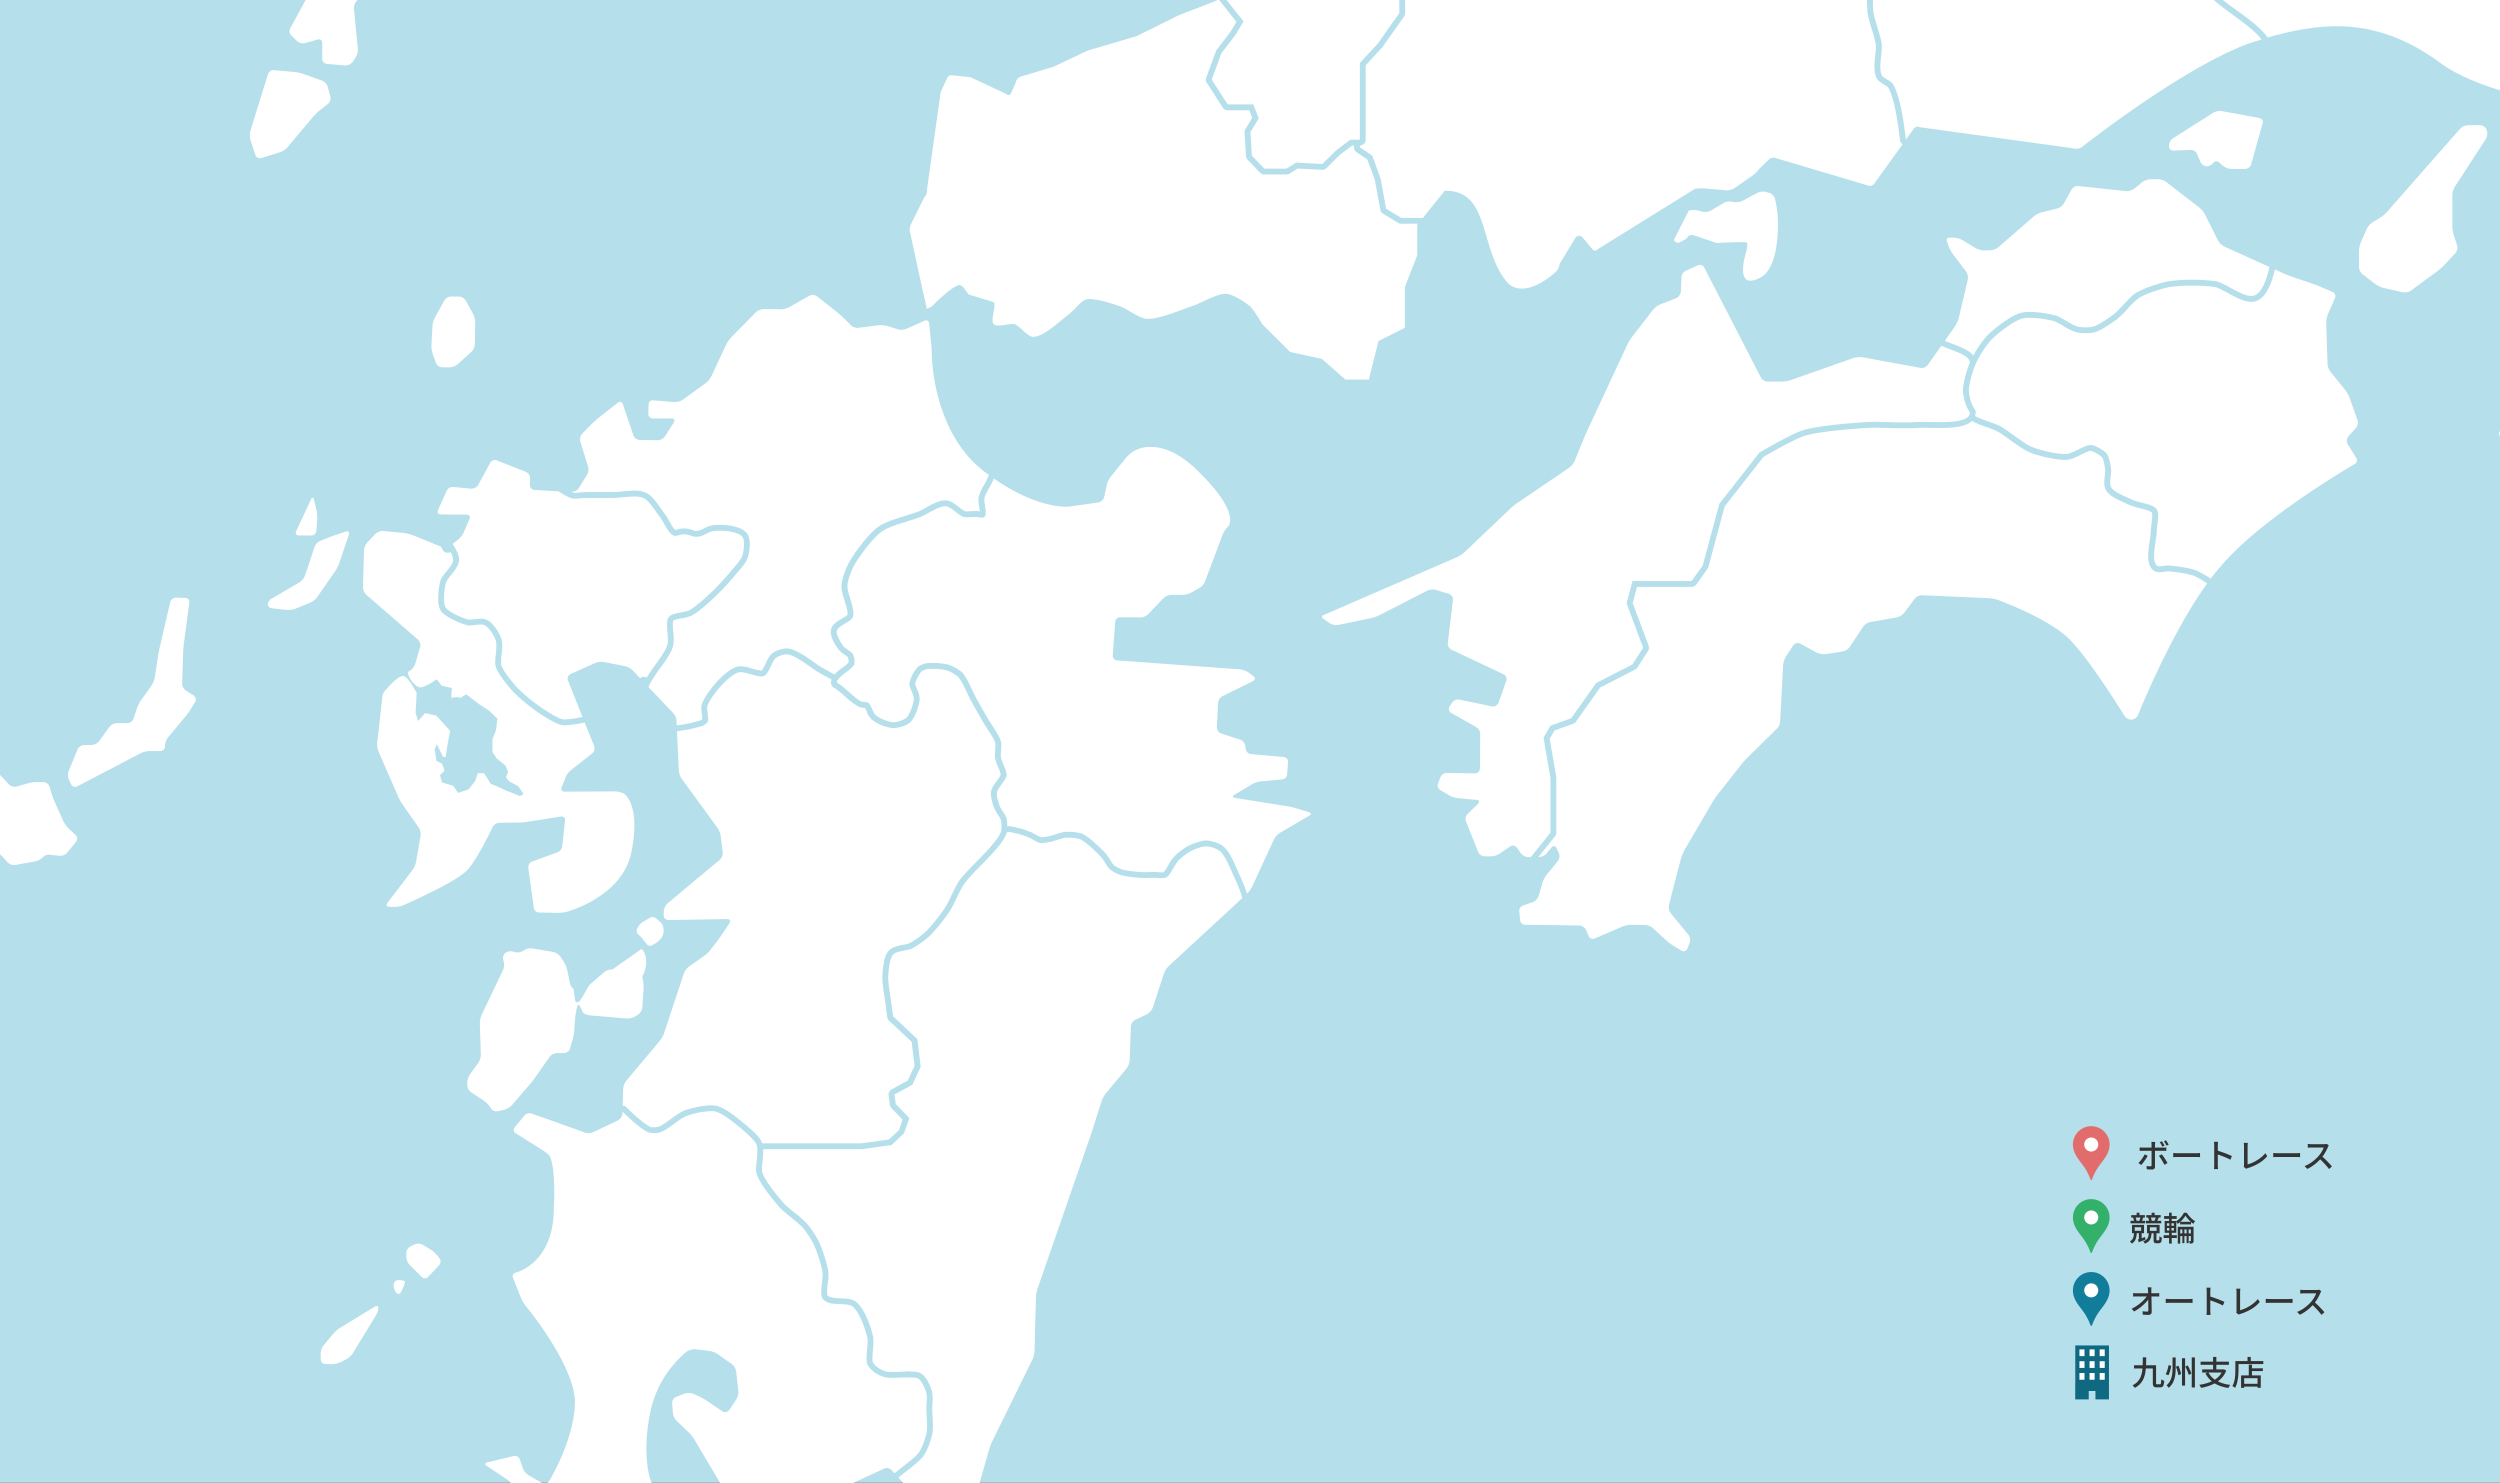 <svg xmlns="http://www.w3.org/2000/svg" xmlns:xlink="http://www.w3.org/1999/xlink" width="1200" height="712" viewBox="0 0 1200 712">
  <rect x="0" y="0" width="1200" height="712" fill="#808080" stroke="none"/>
  <defs>
    <clipPath id="clip-path">
      <rect id="長方形_2852" data-name="長方形 2852" width="1200" height="712" transform="translate(360 4200)" fill="none"/>
    </clipPath>
    <clipPath id="clip-path-2">
      <rect id="長方形_2851" data-name="長方形 2851" width="1575.825" height="1388.722" fill="#fff"/>
    </clipPath>
    <clipPath id="clip-path-3">
      <rect id="長方形_460" data-name="長方形 460" width="17.591" height="25.897" fill="#e26c6c"/>
    </clipPath>
  </defs>
  <g id="グループ_6177" data-name="グループ 6177" transform="translate(-360 -4904.5)">
    <path id="パス_13555" data-name="パス 13555" d="M0,0H1200V711.678H0Z" transform="translate(360 4904.5)" fill="#b5dfea"/>
    <g id="マスクグループ_25" data-name="マスクグループ 25" transform="translate(0 704.5)" clip-path="url(#clip-path)">
      <g id="グループ_5258" data-name="グループ 5258" transform="translate(344.175 3830.746)">
        <g id="グループ_5257" data-name="グループ 5257" clip-path="url(#clip-path-2)">
          <path id="パス_13556" data-name="パス 13556" d="M121.419,34.99l8.46,10.344a6.878,6.878,0,0,0,3.613,2.094l2.357.372a5.342,5.342,0,0,0,3.877-1.093l15.291-13.073a8.8,8.8,0,0,0,2.349-3.567L161.2,17.7a3.3,3.3,0,0,0-1.155-3.412L140.587.531A3.511,3.511,0,0,0,136.927.5l-18,12.321a3.955,3.955,0,0,0-1.5,3.474l2.241,14.795a9.425,9.425,0,0,0,1.752,3.9" transform="translate(792.899 0.004)" fill="#fff"/>
          <path id="パス_13557" data-name="パス 13557" d="M113.069,13.8l3.024.062c1.233.039,2.225-.667,2.225-1.528a7.089,7.089,0,0,0-1.31-3.381l-.659-.884a1.322,1.322,0,0,0-2.4.132l-2.008,3.6a1.234,1.234,0,0,0,1.132,2" transform="translate(754.322 49.706)" fill="#fff"/>
          <path id="パス_13558" data-name="パス 13558" d="M114.981,17.433a3.473,3.473,0,0,0,3,2.094h4.575a2.257,2.257,0,0,0,2.249-2.233l.016-3.032a3.543,3.543,0,0,0-2.047-3.055l-2.605-1.039a13.357,13.357,0,0,0-4.272-.83h-1.729a1.435,1.435,0,0,0-1.435,2.078Z" transform="translate(760.504 63.069)" fill="#fff"/>
          <path id="パス_13559" data-name="パス 13559" d="M294.318,155.232a2.716,2.716,0,0,1-1.458-.4l-7.3-4.435a2.752,2.752,0,0,1-1.295-1.9l-2.636-14.275-3.6-9.832-5.164-3.481a2.831,2.831,0,0,1-1.241-2.357v-.845h-.892l-5.792,4.334-6.575,6.506a2.871,2.871,0,0,1-1.962.791h-.171l-11.623-.62-3.931,2.466a2.667,2.667,0,0,1-1.465.388H228.6a2.719,2.719,0,0,1-2.024-.83l-6-6.242a3.028,3.028,0,0,1-.791-1.791l-.675-11.29a2.806,2.806,0,0,1,.4-1.636l3.257-5.389-1.4-3.644h-10.39a2.705,2.705,0,0,1-2.357-1.295l-7.645-11.91a2.59,2.59,0,0,1-.279-2.466l4.66-12.647a3.041,3.041,0,0,1,.4-.721l6.513-8.537,2.923-4.838-7.925-10.057a1.919,1.919,0,0,1-.364-.69l-19.61,7.63-19.866,9.894L143.845,72.07l-16.454,7.785-15.934,4.807a3.679,3.679,0,0,0-2.225,2.931l-2.078,4.668a1.636,1.636,0,0,1-.31.512,1.753,1.753,0,0,1-.194.31l-.039.023a1.244,1.244,0,0,1-1.838-.132l-17.3-8.142-8.708-.845a2.094,2.094,0,0,0-.791-.016,1.9,1.9,0,0,0-.8.287,1.937,1.937,0,0,0-.3.264,2.03,2.03,0,0,0-.613,1.055l-3.032,6.4-6.568,46.842a4.593,4.593,0,0,1-1.295,3.714l-6.413,12.918a5.653,5.653,0,0,0-.388,4.048l6.126,28.248c.388,1.179,1.853,8.32,1.853,8.32l2.3-1.008s8.987-9.282,12.972-10.344c.116,0,.225-.054.333-.054,1.807,0,3.264,3.2,4.559,4.552l12.073,3.652c1.179,2.349-1.907,8.762,0,10.615a2.787,2.787,0,0,0,2.132.62c2.024,0,4.776-.729,6.692-.729a3.72,3.72,0,0,1,1.117.109c2.536.783,6.017,5.784,8.653,6.009h.341c5.1,0,12.91-7.754,16.9-10.669,2.3-1.628,5.893-6.575,8.646-7.3a9.189,9.189,0,0,1,1.853-.17c.419,0,.923.109,1.38.147l.589.07c4.086.5,9.235,2.3,12.135,3.257,3.311,1.124,9.15,5.676,12.639,6.009a3.815,3.815,0,0,0,.837.062c5.9,0,15.958-4.389,21.068-6.071,4.04-1.241,11.685-5.955,16.175-5.955h.45c3.2.225,8.878,3.885,11.29,5.955,1.962,1.745,5.955,8.653,5.955,8.653l13.314,13.306,15.275,3.319,11.29,9.933h11.236l4.637-18.485.062-.031.016-.062,12.569-6.257V185.658l5.947-15.283v-14.6l.093-.109.333-.434Z" transform="translate(394.118 321.428)" fill="#fff"/>
          <path id="パス_13560" data-name="パス 13560" d="M345.506,184.655c-1.52-13.383-3.536-22.029-5.839-25.619a10.109,10.109,0,0,0-1.683-1.124c-1.52-.946-3.094-1.853-3.823-3.42-1.349-2.807-.954-6.855-.566-10.786a25.386,25.386,0,0,0,.287-5.172,52.146,52.146,0,0,0-1.915-7.188,60.031,60.031,0,0,1-2.078-8.149,86.753,86.753,0,0,1-.109-10.9c.054-1.5.109-2.915.109-4.04,0-.9.116-2.132.225-3.489.225-1.9.62-5.5.062-6.506-.341-.566-2.365-1.636-3.6-2.256-2.3-1.225-4.443-2.342-5.614-4.21a17.65,17.65,0,0,1-1.69-9.212c.388-2.458,2.078-5.04,3.877-7.855a24.282,24.282,0,0,0,2.815-4.939c.783-3.381,1.062-9.049.163-10.856-.62-1.4-4.381-3.924-6.18-5.164-.558-.333-1.117-.737-1.52-1.008-3.365-2.349-9.933-6.4-13.368-7.638a56.879,56.879,0,0,0-8.359-2.187c-6.188-1.241-12.926-2.3-13.042-2.365l-18.982-3.257H245.41L233.671,47.821l-21.9,21.9a3.322,3.322,0,0,1-1.124.675l-7.754,2.411-1.512,2.094,6.568,7.622a2.7,2.7,0,0,1,.675,1.807v7.979a2.816,2.816,0,0,1-2.807,2.807H159.752l-10.84,3.807a2.509,2.509,0,0,1-.9.178,1.7,1.7,0,0,1-.558-.062l-19.889-3.815L116.384,98.7l-8.429,10.561v14.275a2.642,2.642,0,0,1-.5,1.628L97.115,139.775c-.109.109-.163.217-.225.271l-7.863,8.545v35.715a2.716,2.716,0,0,1-1.4,2.373,2.606,2.606,0,0,1-1.4.442v.845l5.955,3.986,3.986,10.956L98.806,217.4l7.3,4.435h10.383l.357-.458.489-.6.845-1.07,7.227-8.979,1.458-1.822h.008l.07-.093h.5c21.742,0,15.787,28.535,29.938,44.43a9.4,9.4,0,0,0,6.63,2.52c7.816,0,16.128-7.886,16.361-8.1a6.315,6.315,0,0,0,1.706-3.714l7.863-12.926.031-.008.047-.078c.1-.085.233-.07.341-.132a2.116,2.116,0,0,1,.558-.209c.155-.039.295-.171.45-.171a2.264,2.264,0,0,1,1.8.853l4.66,5.552a1.579,1.579,0,0,0,1.295.667,1.744,1.744,0,0,0,1.4-.721l46.57-28.922a22.2,22.2,0,0,1,2.97-.225c.512,0,1.016.054,1.411.054l10.553.9c.109,0,.209.047.3.047.062,0,.14-.023.2-.023a7.59,7.59,0,0,0,3.544-1.093l9.041-6.288a15.951,15.951,0,0,0,1.621-1.45,12.855,12.855,0,0,0,.876-1.055c.171-.217.4-.442.535-.651l4.164-4.032a2.528,2.528,0,0,1,1.481-.931h.016a3.124,3.124,0,0,1,.915-.2,3.071,3.071,0,0,1,1.008.178l44.438,13.2a2.308,2.308,0,0,0,.837.171,2.859,2.859,0,0,0,1.326-.318l.031-.031a2.3,2.3,0,0,0,.9-.907l13.469-18.7a2.823,2.823,0,0,1-1.233-1.838" transform="translate(582.335 252.018)" fill="#fff"/>
          <path id="パス_13561" data-name="パス 13561" d="M299.815,159.942c-3.986-2.915-7.8-5.668-10.111-8.2-.45-.5-1.07-1.07-1.737-1.737-2.7-2.753-6.126-6.188-7.188-9.165-.729-1.969-1.241-6.955.163-9.6,1.062-1.907,3.319-2.915,5.505-3.877a10.905,10.905,0,0,0,2.861-1.52c.9-1.582.62-7.242-.279-10.5a15.5,15.5,0,0,0-2.132-3.6,22.67,22.67,0,0,1-2.815-4.831c-.667-2.14-1.791-7.925-.6-11.111,1.117-3.319,4.994-6.87,9.2-10.507a19.053,19.053,0,0,0,1.465-1.3c1.628-1.411,4.04-3.078,6.568-4.831a65.242,65.242,0,0,0,6.684-5c3.482-3.311,4.164-4.6,4.265-4.932.457-1.241.233-4.334.062-6.583q-1.768.523-3.877,1.008a57.959,57.959,0,0,0-8.033,2.427,34.977,34.977,0,0,0-4.04,2.636c-2.311,1.683-4.722,3.489-6.917,4.1a12.89,12.89,0,0,1-3.644.388A30.929,30.929,0,0,1,281,72.934l-.845-.163c-5.443-.845-10.949-1.915-13.143-4.955-1.846-2.528-1.179-6.226-.613-9.77.279-1.683.783-4.435.458-5.164-.962-1.683-5.118-3.885-8.157-5.451a42.3,42.3,0,0,1-6.288-3.7,22.745,22.745,0,0,1-3.319-3.885c-1.008-1.341-2.861-3.815-3.474-4.1-.729.233-2.473,2.2-3.373,3.2a18.6,18.6,0,0,1-3.931,3.714,35.6,35.6,0,0,1-6.8,2.7,33.994,33.994,0,0,0-5.164,1.962,21.918,21.918,0,0,0-2.249,2.016c-2.132,2.148-4.319,4.327-7.188,4.327-3.2-.116-5.73-3.2-7.979-5.955-.675-.775-1.349-1.683-1.8-2.07-1.233-1.132-2.753-2.753-4.319-4.49-3.094-3.319-7.312-7.932-9.941-8.878a5,5,0,0,0-1.745-.233,46.683,46.683,0,0,0-6.234.682c-.791.155-1.52.279-2.078.333a11.009,11.009,0,0,1-1.52.109,20.922,20.922,0,0,0-4.552.783,13.6,13.6,0,0,0-1.908,3.094,18.153,18.153,0,0,1-2.3,3.83,20.49,20.49,0,0,1-4.04,2.861c-1.124.613-3.156,1.853-3.427,2.412-.4.729-.116,3.544.109,5.172a20.477,20.477,0,0,1,.109,6.118c-.333,1.349-1.512,5.73-4.048,7.134a6.847,6.847,0,0,1-3.7.892,31.908,31.908,0,0,1-5.451-.721,26.331,26.331,0,0,0-4.1-.62,3.473,3.473,0,0,0-.613.054,8.146,8.146,0,0,0-1.97,1.241,15.976,15.976,0,0,0,.45,3.923c.62,3.264,1.233,6.692-.954,8.878a4.833,4.833,0,0,1-3.427,1.241,18.635,18.635,0,0,1-2.59-.287A6.544,6.544,0,0,0,137.657,79a55.664,55.664,0,0,0-10.623,3.04c-.62.279-1.458.551-2.419.9a43.43,43.43,0,0,0-6,2.474,4.015,4.015,0,0,0-1.132.9,2.82,2.82,0,0,1-.5,1.341c2.466,1.69,5.443,3.815,6.343,5.73,1.349,2.861.729,9.545,0,12.639-.845,3.42-6.126,9.1-6.63,12.585a14.943,14.943,0,0,0,1.295,7.351c1.512,2.419,8.033,4.1,9.32,6.645,1.295,2.52,0,8.467,0,11.282,0,3.652-.45,11.011,0,14.608.512,3.916,3.481,11.329,3.993,15.275.45,3.761-1.628,11.685,0,15.1.729,1.52,4.373,2.753,5.28,4.164,3.761,5.831,5.56,20.029,6.343,26.883l.512-.713.667-.954.721-.977,1.729-2.412.062-.077.023-.016.039-.039a2.079,2.079,0,0,1,.574-.589,2.314,2.314,0,0,1,1.349-.489,2.537,2.537,0,0,1,1.124.279L223.648,224.1a4.029,4.029,0,0,0,.992.147.819.819,0,0,0,.2.016,5.032,5.032,0,0,0,1.21-.186,3.468,3.468,0,0,0,.721-.3,2.762,2.762,0,0,0,.69-.357s47.354-37.413,79.261-49.37c2.357-.845,4.66-1.512,6.971-2.249-3.094-3.986-8.77-8.142-13.88-11.856" transform="translate(787.718 216.397)" fill="#fff"/>
          <path id="パス_13562" data-name="パス 13562" d="M271.737,171.96l21.913-21.913,12.631-11.282H326.9l19.207,3.311s4.947.791,10.336,1.853v-.054a3.649,3.649,0,0,1,.512-1.295,9.327,9.327,0,0,1,.783-1.287,23.307,23.307,0,0,1,3.6-3.474c.892-.8,2.52-2.086,2.753-2.714.333-.892.109-3.869,0-5.443a25.529,25.529,0,0,1-.171-2.861c0-.62-.109-1.465-.171-2.357-.279-2.807-.62-5.955.45-8.211,1.628-3.2,7.242-5.885,7.242-5.885a22,22,0,0,1,6.071-1.411c1.745-.225,4.156-.558,4.939-1.07,1.07-.721,2.869-3.931,3.877-5.614.45-.853.9-1.621,1.241-2.14.333-.566.729-1.117,1.179-1.791,1.52-2.311,4.04-6.126,4.49-8.025.566-2.644.279-8.708-.558-11.011-.5-1.295-2.528-3.326-4.327-5.172-3.032-2.978-6.126-6.064-6.467-9.444-.442-4.265,2.086-8.925,4.668-12.918a2.718,2.718,0,0,1,1.613-1.093c-1.163-6.521-.83-17.958-1.411-18.641l-6.234-8.762c-.783-.954-8.2-1.59-9.375-1.31L345.617,36.1c-1.233.217-31.652,4.707-32.83,5.164l-33.148,11.2a4.687,4.687,0,0,0-1.706,1.132,5.056,5.056,0,0,0-1.086,1.59,2.071,2.071,0,0,0-.116.837,2.6,2.6,0,0,0,1.357,2.3l7.3,4.048a2.141,2.141,0,0,1,.837,2.978L279.995,77.2l-.054.054-.023.047c-.946.775-2.442,2.1-3.35,2.892-.364.465-5.544,7.2-10.786,13.438a98.78,98.78,0,0,1-8.669,9.444c-10.786,9.382-36.289,23.192-47.129,32.574-8.312,7.312-21.572,25.286-29.938,32.536-8.367,7.18-37.413,23.634-37.413,23.634l-23.425,19.556a6.56,6.56,0,0,1-3.869,1.52H102.584a7.083,7.083,0,0,0-3.931,1.4l-15.446,5.963,9.119,11.522-3.986,6.63-6.63,8.653L77.05,259.7l7.638,11.91H96.993l2.636,6.684-3.986,6.622.667,11.3,6.017,6.234h10.607l4.668-2.915,12.523.675,6.746-6.63,6.622-5.009h4.668V251.725l8.6-9.32L167.089,227.8V212.513l9.607-11.972,12.639-3.97,20.618,3.97,11.29-3.97h46.508v-7.979l-7.979-9.328,3.311-4.606Z" transform="translate(520.394 147.76)" fill="#fff"/>
          <path id="パス_13563" data-name="パス 13563" d="M248.961,37.816s-75.95,3.9-76.912,3.109l-10.856,3.528c-.729.124-17.547,2.241-18.1,1.039-2.551,4-4.49,7.847-4.156,10.956.45,4.381,9.1,9.84,10.615,13.988,1.062,2.923,1.349,9.545.675,12.585-.729,2.97-4.381,8.087-6.009,10.669-1.4,2.194-3.823,7.134-5.955,8.591-2.419,1.636-8.708,1.4-11.29,2.691-1.737.806-5.172,2.931-6.009,4.621-1.016,2.132,0,7.017,0,9.32s.837,7.126,0,9.328c-.675,1.791-3.823,3.815-5.847,5.839a10.333,10.333,0,0,0-1.062,1.179,3.874,3.874,0,0,0-.62,1.287,10.457,10.457,0,0,0,1.349.287c.442.109.954.225,1.4.341a54.4,54.4,0,0,1,6.126,1.683,74.635,74.635,0,0,1,11.4,6.288c.45.279.9.558,1.295.845a12.462,12.462,0,0,0,1.233.837,2.226,2.226,0,0,1,.5-1.341,4.479,4.479,0,0,1,1.016-1.016c2.52-1.962,7.583-3.365,9.77-4.265a57.872,57.872,0,0,1,11.29-3.264h.287c1.062,0,2.691.457,3.931.457a1.967,1.967,0,0,0,1.458-.457c2.132-2.132-1.4-9.375,0-12.019a7.7,7.7,0,0,1,3.652-2.691,5.139,5.139,0,0,1,1.4-.178c2.753,0,6.684,1.349,9.553,1.349a4.79,4.79,0,0,0,2.3-.5c1.287-.721,2.357-3.869,2.691-5.335.675-2.861-1.349-9.266,0-11.964,1.124-2.187,6.242-4.1,7.979-5.947,1.458-1.582,2.807-6.071,4.66-7.312,1.52-1.008,5.451-1.117,7.3-1.341a78.224,78.224,0,0,1,8.653-1.008,9.42,9.42,0,0,1,2.636.326c4.831,1.745,11.46,10.507,15.275,13.988,1.97,1.807,5.226,7.2,7.979,7.312h.054c2.474,0,5.73-4.784,7.917-6.017,2.76-1.512,9.165-2.978,11.91-4.614,2.419-1.45,5.784-7.3,8.545-7.3h.116c3.024.116,6.288,6.692,8.646,8.591,3.482,2.869,12.918,6.017,15.112,10.01,1.675,3.195-2.194,11.623,0,14.593,1.853,2.59,8.987,3.482,12.127,3.993a22.705,22.705,0,0,0,3.768.279,10.732,10.732,0,0,0,2.861-.279c3.04-.892,7.754-5.335,10.615-6.63,2.978-1.349,8.7-2.528,12.864-3.761V119.6a2.368,2.368,0,0,1,.171-.628,2.646,2.646,0,0,1,1.574-1.962,52.316,52.316,0,0,0,5.11-2.815c3.264-1.954,6.684-3.986,9.32-4.6a5.934,5.934,0,0,1,1.861-.233,24.105,24.105,0,0,1,2.807.233,19.858,19.858,0,0,0,2.412.217,2.936,2.936,0,0,0,.512-.062h.054c1.287-.775,3.815-4.319,4.489-6.335.783-2.194.45-7.971-.116-11.3-.333-2.582-2.078-7.351-3.365-10.832-.45-1.248-.845-2.365-1.186-3.319-1.512-4.49-4.761-13.484-6.568-17.741-.946-2.373-2.52-5.792-4.272-9.39-1.907-4.1-3.923-8.367-5.048-11.282-.4-1.124-.954-2.489-1.52-3.939-1.45-3.652-3.257-8.242-4.544-12.569-28.628,7.762-44.027,18.284-44.027,18.284-1.186.388-41.825-3.513-41.825-3.513" transform="translate(766.151 155.645)" fill="#fff"/>
          <path id="パス_13564" data-name="パス 13564" d="M209.287,57.489a3.342,3.342,0,0,0-2.946-2.117h-6.009a5.656,5.656,0,0,0-3.691,1.667l-35.164,40a16.565,16.565,0,0,1-3.357,2.807l-3.575,2.187a8.172,8.172,0,0,0-2.776,3.187l-2.815,6.436a12.846,12.846,0,0,0-.884,4.265v7.452a5.079,5.079,0,0,0,1.76,3.575l6.157,4.722a12.673,12.673,0,0,0,3.931,1.838l9.134,2.055a5.615,5.615,0,0,0,3.962-.814l12.848-9.444a29.04,29.04,0,0,0,3.3-2.939l5.18-5.591a4.1,4.1,0,0,0,.83-3.745l-1.6-4.9a17.554,17.554,0,0,1-.69-4.334V88.978a8.763,8.763,0,0,1,1.217-4.1L208.984,62a5.148,5.148,0,0,0,.5-3.97Z" transform="translate(1000.054 373.981)" fill="#fff"/>
          <path id="パス_13565" data-name="パス 13565" d="M378.831,229.287l-6.35-5.11a5.71,5.71,0,0,1-1.853-3.6l-.442-7.413a2.556,2.556,0,0,0-2.3-2.365l-14.988-1.008a12,12,0,0,1-4.164-1.287l-37.979-21.858a4.489,4.489,0,0,1-2.078-3.311l-1.117-16.516a18.874,18.874,0,0,0-.954-4.257l-.737-2.032a12.342,12.342,0,0,1-.667-4.327l.5-8.762a7.988,7.988,0,0,1,1.5-3.978l14.384-17.7a7.719,7.719,0,0,0,1.52-3.931l.5-8.816a6.226,6.226,0,0,1,1.807-3.714l.031-.031.047-.054L352.228,85.56c-.054-.047-.1-.047-.171-.109-1.574-2.078-4.6-4.435-7.235-6.459a50.9,50.9,0,0,1-5.513-4.722c-2.411-2.753-6.389-7.583-9.607-11.515-1.4-1.745-2.691-3.249-3.7-4.5-1.287-1.574-3.257-3.924-5.281-6.226-.062-.047-.116-.225-.178-.333l-.775-.907c-1.016-1.179-1.969-2.249-2.706-3.094-.434-.489-1-1.117-1.566-1.845-1.962-2.3-4.885-5.777-6.738-6.855a18.022,18.022,0,0,0-5.9-1.791h-1.737a31.716,31.716,0,0,0-6.917.558c1.016,2.194,1.186,5.11,1.287,7.979a28.355,28.355,0,0,0,.465,4.606,19.657,19.657,0,0,0,1.5,2.745c1.186,1.907,2.357,3.877,2.59,5.738.566,4.156-1.466,10.561-3.04,15.717-.388,1.233-.721,2.373-1,3.319-.574,1.907-3.326,11.74-5.521,16.345-1.171,2.582-7.413,15.841-12.693,20.843-4.21,3.815-14.981,10.677-21.68,10.677-3.024,0-6.009-2.2-9.142-4.552-1.97-1.465-4.73-3.536-5.909-3.536-.721.442-1.845,3.257-2.474,4.769-.892,2.3-1.729,4.435-3.078,5.784-3.04,3.086-10.111,9.716-16.128,11.228a5.727,5.727,0,0,1-1.4.171,5.394,5.394,0,0,1-.9.171c-.17,0-.333-.062-.5-.062.566,3.264,1.621,7.475,1.287,10.46a4.6,4.6,0,0,1-.279,1.4,3.567,3.567,0,0,1-.674,1.225,1.529,1.529,0,0,0,.737,1.132,14.018,14.018,0,0,0,1.287.783c1.357.682,2.861,1.295,3.257,2.078.675,1.349.287,4.552,0,6.017-.667,3.931-5.893,11.173-5.28,15.159.349,2.194,3.5,5.784,5.28,7.072,2.861,2.032,10.165,2.76,13.321,4.342,2.52,1.287,7.971,4.094,9.32,6.622.837,1.683.954,5.955,0,7.638-3.2,5.4-18.765,6.792-21.967,12.244-1.241,2.132-1.171,7.8,0,10.01,1.116,2.117,7.428,3.024,7.971,5.319.8,3.094-6.288,8.1-5.939,11.3.217,2.357,5.164,5.1,5.939,7.3.744,2.016.845,6.513,0,8.428-1.341,3.2-8.925,6.234-9.933,9.545-1.349,4.334,3.714,13.1,3.993,17.586.155,3.257.837,10.561-1.349,12.972-2.706,3.04-12.872.675-15.958,3.311-2.807,2.427-2.644,11.36-5.28,13.934-2.528,2.466-10.227,2.923-13.306,4.668a37.206,37.206,0,0,0-7.987,6.622,26.662,26.662,0,0,0-3.195,5.226c-.178.45-.333.892-.45,1.295a4.86,4.86,0,0,0-.333,1.45,7.577,7.577,0,0,1,.837,1.078c.217.333.45.737.682,1.179,1.171,2.528,2.008,6.009,3.14,7.754,2.474,3.815,8.762,10.662,11.964,13.926,2.125,2.241,6.839,4.722,10.763,7.467.3-.512.636-1.008.938-1.5.186-.295.372-.582.551-.915.155-.256.333-.5.5-.752.047-.085.1-.163.147-.233.651-.985,1.318-1.97,1.993-2.923.1-.163.217-.31.318-.457.628-.884,1.264-1.745,1.9-2.605.17-.217.318-.426.473-.628.6-.783,1.2-1.543,1.8-2.311.2-.24.388-.489.574-.729.6-.721,1.163-1.419,1.752-2.125l.582-.706c.574-.682,1.155-1.349,1.737-2.008.171-.209.357-.419.543-.628.6-.667,1.179-1.334,1.768-1.969.132-.147.271-.3.4-.457.651-.706,1.287-1.388,1.915-2.055l.139-.14c5.676-5.994,10.01-9.77,10.01-9.77a6.794,6.794,0,0,1,3.924-1.466l5.9.062h.116a4,4,0,0,0,2.791-1.458,2.348,2.348,0,0,0,.271-.364l4.893-9.313a7.563,7.563,0,0,0,.62-4.172l-.054-.318a13.073,13.073,0,0,0-1.69-4.063l-.45-.558a7.306,7.306,0,0,1-1.07-4.048l.341-4.5a2.7,2.7,0,0,1,2.489-2.326h6.8a3.929,3.929,0,0,0,2.574-1.2,3.113,3.113,0,0,0,.5-.729l.333-.729a3.961,3.961,0,0,0-.45-3.768l-3.14-3.986a3.134,3.134,0,0,1-.062-3.536l10.739-14.391.031-.039.039-.046c.016-.031.062-.039.07-.062a4.238,4.238,0,0,1,1.078-.845,4.178,4.178,0,0,1,.969-.4,5.6,5.6,0,0,1,.543-.14,5.036,5.036,0,0,1,.6-.14h.287l11.282.907h.179a4.214,4.214,0,0,0,3.226-1.652l6.467-9.607.039-.039.031-.054a7.007,7.007,0,0,1,3.388-2.411l6.164-1.683a2.282,2.282,0,0,1,.907-.116,4.226,4.226,0,0,1,2.861,1.016L311,261.722a7.273,7.273,0,0,0,3.823,1.559l1.574.07h.233a3.179,3.179,0,0,0,2.691-1.582,2.611,2.611,0,0,1,.985-1.078,2.954,2.954,0,0,1,.737-.357c.163-.047.333-.1.5-.132a3.642,3.642,0,0,1,.628-.171h.171l6.017.333a3.332,3.332,0,0,1,2.861,2.256l2.419,7.692a3.474,3.474,0,0,0,2.861,2.3l11.243.845h.38a7.6,7.6,0,0,0,3.714-1.062l.783-.558a2.756,2.756,0,0,1,1.52-.45,2.336,2.336,0,0,1,1.791.729,2.691,2.691,0,0,0,.869.527l.1.054a3.025,3.025,0,0,0,1.054.194l.047-.008a2.943,2.943,0,0,0,1.357-.326l4.381-2.582a4.561,4.561,0,0,0,1.434-1.295,5.062,5.062,0,0,0,.9-1.869l1.287-5.9a6.075,6.075,0,0,0-.768-3.986l-3.489-5.28a2.068,2.068,0,0,1,.062-2.5,1.823,1.823,0,0,1,.636-.628l12.686-7.8a5.8,5.8,0,0,0,1.45-1.442,5.565,5.565,0,0,0,.892-1.838l1.186-4.614a3.83,3.83,0,0,0-1.186-3.536" transform="translate(1195.737 251.288)" fill="#fff"/>
          <path id="パス_13566" data-name="パス 13566" d="M243.677,54.712l-15.609,9.437a18.427,18.427,0,0,0-3.443,2.76l-8.25,8.591a10.162,10.162,0,0,1-3.7,2.14l-3.04.721a15.175,15.175,0,0,0-3.993,1.8l-10.615,7.917a38.182,38.182,0,0,0-3.365,2.869l-10.274,9.987c-.845.861-1.752.962-1.969.178a2.256,2.256,0,0,1-.054-.628,1.959,1.959,0,0,0,0,.853.639.639,0,0,0,.667.558,2.231,2.231,0,0,0,1.295-.721L191.6,91.179a35.833,35.833,0,0,1,3.381-2.869l10.607-7.925a15.1,15.1,0,0,1,3.986-1.8l3.04-.729a9.711,9.711,0,0,0,3.706-2.14l8.258-8.591a18,18,0,0,1,3.427-2.745l15.616-9.444A5.33,5.33,0,0,0,245.53,52.3a5.353,5.353,0,0,1-1.853,2.412M207.28,31.8a.389.389,0,0,0-.062.225L206.1,48.594a.433.433,0,0,0,.054-.225ZM183.405,80.727a.377.377,0,0,0-.062.225l-.388,7.863c0,.209-.054.5-.054.783a7.246,7.246,0,0,0,.116-1Z" transform="translate(1211.116 214.77)" fill="#fff"/>
          <path id="パス_13567" data-name="パス 13567" d="M305.972,151.34c-.279-2.256-3.311-5.839-3.993-7.971-.9-2.753-.271-8.77-1.45-11.91a2.912,2.912,0,0,1-.62.5c-.225.062-.45.062-.675.116a1.547,1.547,0,0,1-.5.124,2.487,2.487,0,0,1-1.241-.341h-.109a21.928,21.928,0,0,0-3.652-1.295c-3.148-.962-6.4-1.907-7.638-4.606-1.458-3.326.5-7.932,2.125-11.685.341-.791.628-1.52.853-2.024a144.065,144.065,0,0,1,6.4-14.035,21.715,21.715,0,0,1,2.14-3.094c.845-1.241,2.474-3.427,2.582-4.327.388-2.815-1.69-9.995-3.652-13.484a11.453,11.453,0,0,0-2.024-1.962,12.808,12.808,0,0,1-3.815-4.389c-.845-2.187-.45-4.893,0-7.808.217-1.628.667-4.652.217-5.389-.442-.613-2.915-1.574-4.265-2.07A22.363,22.363,0,0,1,283,54.051c-.442-.279-1.008-.682-1.69-1.062-3.644-2.14-6.568-3.993-7.746-6.351-1.233-2.474-.674-5.676-.054-9.049.271-1.675.783-4.707.442-5.606v-.054a2.663,2.663,0,0,1-.612-1.473c0-.163-.054-.279-.054-.38,0-.349.109-.682.109-1.078-2.419-.279-5.668,0-7.3-.613-1.969-.682-5.226-3.706-7.3-4.272a14.147,14.147,0,0,0-3.489-.558,2.291,2.291,0,0,0-1.791.558c-1.233,1.512,1.853,5.676,1.969,7.638.279,4.048,1.334,13.918-1.969,16.291a1.529,1.529,0,0,1-1.008.279c-2.249,0-5.963-2.807-8.2-2.807a1.933,1.933,0,0,0-.783.155c-3.094,1.411-3.993,9.506-6.288,11.972-2.7,2.861-9.444,7.816-13.314,8.328-.124,0-.225.047-.341.047-2.644,0-6.971-3.365-9.607-3.365h-.333a10.583,10.583,0,0,0-5,2.978c-2.753,3.249-2.753,13.538-6.3,15.95a4.905,4.905,0,0,1-2.7.613c-2.807,0-6.506-1.062-9.266-1.062a4.871,4.871,0,0,0-2.357.45c-4.048,2.14-9.941,9.553-11.732,15.1-.116.5-.233.954-.287,1.349a7.447,7.447,0,0,0-.233,1.465c.341.217.791.45,1.186.729a12.3,12.3,0,0,1,1.124.783c3.877,2.644,8.871,7.188,10.336,10.445.9,2.14.287,7.025,0,9.328-.116.729-.279,1.52-.442,2.411-1.248,6.079-4.327,15.229-5.575,20.176-.946,3.652-3.311,10.328-3.869,14.818-.054.628-.109,1.233-.109,1.752.054,6.847,4.265,20.16,6.63,26.619,1.675,4.49,4.552,14.725,8.646,17.245a4.971,4.971,0,0,0,2.745.62c2.985,0,6.917-1.124,9.894-1.124a5.3,5.3,0,0,1,2.636.5c4.327,2.474,7.25,13.143,9.948,17.291.954,1.466,2.241,4.4,3.761,6.3a12.885,12.885,0,0,0,1.117,1.07,2.519,2.519,0,0,0,1.124.558,4.587,4.587,0,0,0,.845.109c.171,0,.4-.109.566-.109a6.288,6.288,0,0,0,1.349-.225c5-1.349,11.507-7.366,14.546-10.4,2.241-2.287,3.482-10.328,6.63-11.282a4.444,4.444,0,0,1,.838-.116c4.327,0,10.894,8.1,15.113,8.1,5.505,0,15.663-6.18,19.773-9.948,4.272-3.993,9.669-14.663,12.073-19.943,1.807-3.823,4.218-11.91,5.335-15.95.907-3.319,3.039-9.157,3.768-13.818a18.17,18.17,0,0,0,.225-4.1m-96.165-6.684.4-7.863a13.506,13.506,0,0,1,.729-3.482l2.241-6.242a10.428,10.428,0,0,1,1.752-2.582l15.33-14.368a10.213,10.213,0,0,0,2.7-5.575l1.117-16.617a8.5,8.5,0,0,1,.961-2.7l7.072-9.607a3.417,3.417,0,0,1,1.628-1.008l6.18-1.016a15.291,15.291,0,0,0,5.172-2.024l2.3-1.512,4.094,7.359a27.237,27.237,0,0,1,1.574,3.59l3.885,11.9a11.687,11.687,0,0,1,.45,3.319l-.512,10.84a2.093,2.093,0,0,1-.729,1.186l-15.562,9.39a21.332,21.332,0,0,0-4.048,3.249l-8.2,8.591a8.164,8.164,0,0,1-2.466,1.349l-2.923.721a16.059,16.059,0,0,0-4.893,2.21l-10.724,7.963a41.431,41.431,0,0,0-3.6,3.086l-5.164,4.955a18.276,18.276,0,0,0,1.233-5.118" transform="translate(1187.072 159.09)" fill="#fff"/>
          <path id="パス_13568" data-name="パス 13568" d="M373.024,232.4c-.163-2.008-2.016-5.715-3.544-8.7a45.485,45.485,0,0,1-2.97-6.676,40.408,40.408,0,0,1-1.124-8.273c-.279-4.032-.682-9.537-2.132-11.166-.62-.4-3.04-.62-4.435-.737-3.381-.217-6.8-.5-8.545-2.923-3.032-4.327-2.582-16.338,1.683-20.331a4.968,4.968,0,0,1,3.373-1.179,14.548,14.548,0,0,1,3.427.512,15.854,15.854,0,0,0,2.187.271c.845-1.109,1.628-5.389,1.466-10.057-.178-3.59-1.4-8.3-2.466-9.258-1.411-1.295-6.358-1.745-9.669-2.024a36.931,36.931,0,0,1-5.614-.729c-.954-.178-2.194-.333-3.544-.558-4.6-.682-9.886-1.4-12.468-4.055-1.962-2.008-2.365-5.5-2.691-8.816-.171-1.791-.458-4.21-.9-4.939-1.853-2.636-6.971-6.746-8.878-6.746-.729.171-2.365,1.962-3.373,3.04-2.194,2.411-4.435,4.947-7.521,4.947-4.11-.178-7.754-4.5-11.011-8.374a39.3,39.3,0,0,0-2.815-3.032,33.65,33.65,0,0,0-3.419-2.807c-4.327-3.373-9.22-7.134-10-11.414-1.008-5.443,3.823-16.345,8.537-19.439a7.743,7.743,0,0,1,4.273-1.055,31.224,31.224,0,0,1,6.234.845,33.525,33.525,0,0,0,5.172.721,7.073,7.073,0,0,0,1.117-.1c.558-1.132-.225-5.676-.442-7.134-.171-.675-.233-1.295-.341-1.807-.054-.558-.17-1.295-.279-2.016-.457-3.652-1.574-12.3-3.939-14.05a3.049,3.049,0,0,0-1.512-.225,35,35,0,0,0-5,.566,34.949,34.949,0,0,1-5.784.675,8.024,8.024,0,0,1-3.869-.791c-5.676-2.861-12.872-13.368-14.1-19.207-1.016-4.831,1.233-11.569,3.427-18.028.388-1.109.713-2.194,1.1-3.249-7.692-.69-44.647-3.761-66.506-1.1-9.475.9-22.014,3.582-34.955,6.94,1.745,5.831,4.536,12.313,5.994,16.221,2.016,5.288,7.188,15.337,9.32,20.618,1.8,4.381,5.063,13.368,6.63,17.912,1.241,3.66,4.1,10.848,4.66,14.6.5,3.148,1.008,9.669,0,12.647-.783,2.365-3.761,6.854-5.955,7.987a4.6,4.6,0,0,1-1.8.326c-1.621,0-3.707-.442-5.219-.442a5.327,5.327,0,0,0-1.124.116c-3.148.721-7.925,3.986-11.631,6.048-.388.233-.837.458-1.233.682-.45.225-.845.4-1.241.574,0,.372.054.946.054,1.458a10.527,10.527,0,0,1,.062,1.458c.225,2.923.5,6.459-.116,8.367-.667,1.853-3.59,4.722-4.993,6.064-3.032,2.869-10.22,7.134-13.321,9.879-2.683,2.419-8.754,7.2-9.941,10.623-.783,2.194-.054,7.079.682,9.328.729,2.357,4.381,6.172,5,8.6.845,3.078,1.574,9.879,0,12.631-1.186,2.194-7.134,3.148-8.374,5.343-.845,1.566-.62,5.552,0,7.3,1.124,3.032,6.18,7.576,8.374,9.941,5.164,5.614,19.377,13.252,24.766,21,.458-.109.845-.217,1.295-.326.45-.178.9-.233,1.349-.411.783-.209,1.551-.38,2.342-.574.551-.147,1.1-.279,1.659-.426q4.478-1.117,8.832-1.923c.294-.054.6-.116.892-.171,1.52-.264,3.024-.473,4.521-.667.45-.062.892-.124,1.334-.171a90.361,90.361,0,0,1,10.631-.721c16.8,0,32.923,5.063,49.943,17.524,14.151,10.732,40.274,16.291,40.274,16.291a6.634,6.634,0,0,0,.892.1h.233a7.884,7.884,0,0,0,1.458-.178c.124-.023.225-.07.349-.1a5.789,5.789,0,0,0,1.163-.434l40.957-13.1a5.9,5.9,0,0,1,2.078-.333,6.181,6.181,0,0,1,2.078.333l8.646,5.963a6.4,6.4,0,0,1,.4-.566c2.249-2.078,4.893-4.156,7.413-6.18,4.335-3.365,8.77-6.909,10.173-9.654,1.287-2.528,2.582-8.545,2.357-11.08" transform="translate(932.513 148.03)" fill="#fff"/>
          <path id="パス_13569" data-name="パス 13569" d="M248.5,187.59a5.325,5.325,0,0,1-.62,1.225,3.213,3.213,0,0,1-.837,1.078,4.177,4.177,0,0,0,.225,1.458,9.63,9.63,0,0,0,.558,1.233c3.536,6.071,17.919,10.732,23.82,13.259,4.715,2.024,15.446,2.187,19.936,4.668,3.094,1.683,7.971,7.017,9.941,9.933,2.194,3.326,4.5,10.956,6.009,14.671,1.124,2.8,4.048,8.25,4.614,11.282.442,2.311-.675,6.692-.628,9.832a2.46,2.46,0,0,1,.628-.054,2.411,2.411,0,0,1,.837.225,2.572,2.572,0,0,1,1.574,1.124c1.008,1.737,6.63,4.265,10.84,5.389a30.993,30.993,0,0,0,6.064.558,14.8,14.8,0,0,0,4.272-.45,13.686,13.686,0,0,0,2.411-2.411c1.915-2.132,3.823-4.381,6.521-4.435h.108c3.714,0,7.017,3.474,10.173,6.8,1.783,1.853,3.985,4.21,5.28,4.66a11.6,11.6,0,0,0,2.4.326h.116c.5-1.4-.333-5.893-.721-7.855-.287-1.4-.5-2.7-.682-3.931-1.962-1.349-3.365-3.923-4.614-6.3-.38-.729-.775-1.4-1.117-1.97a46.075,46.075,0,0,1-3.14-6.4c-1.628-3.7-3.823-8.816-5.839-9.933,0-.062-.287-.178-1.233-.178a27.481,27.481,0,0,0-4.5.5,36.349,36.349,0,0,1-5.4.62,7.781,7.781,0,0,1-4.21-1.008c-3.939-2.419-6.467-8.925-8.878-16.012-.341-1.016-.675-1.907-.954-2.7-2.528-6.792-6.746-20.331-6.8-27.581,0-3.482,1.528-8.646,2.923-13.259.45-1.5.845-2.915,1.124-3.978.5-2.024,1.349-4.776,2.194-7.754,1.566-5.172,3.311-11.011,3.761-14.6.566-4.21.613-6.862.225-7.754-1.411-3.2-7.917-8.708-11.406-10.623-2.861-1.512-8.7-2.52-13.818-3.427-3.14-.558-6.064-1.062-8.2-1.675-1.287-.341-2.978-.675-4.769-1.132-6.064-1.349-13.6-3.032-17.408-5.963-3.885-2.916-11.522-11.91-11.747-18.075-.225-5.622,5-12.926,10.336-20.005l.845-1.055c1.962-2.536,5.505-5.063,9.328-7.754,3.373-2.388,7.118-5.032,9.32-7.591l-30.3-5.629a2.719,2.719,0,0,0-3.373-.287L231.626,70c-.791.9-1.465.628-1.349-.62l-1.466-13.43a5.076,5.076,0,0,1,1.466-3.7l.046-.039.031-.054,7.157-6.257a6,6,0,0,0,1.636-3.644l-6.009-20.843a2.492,2.492,0,0,0-2.916-1.52l-67.3,17.935a9.984,9.984,0,0,1-2.869.543c-1.458,4.528-3.35,9.491-4.3,13.787a17.4,17.4,0,0,0-.4,6.847c1.132,5.234,7.87,14.888,12.647,17.307a5.975,5.975,0,0,0,2.582.45c3.2,0,7.521-1.233,10.786-1.233a5.137,5.137,0,0,1,3.2.783c3.761,2.815,4.66,13.314,5.335,17.919.279,2.078,1.295,6.281.9,9.1a3.743,3.743,0,0,1-.9,2.194,4.518,4.518,0,0,1-3.14.946c-3.373,0-8.087-1.566-11.406-1.566a4.872,4.872,0,0,0-2.7.62c-2.861,1.853-6.071,7.808-7.072,12.523a10.616,10.616,0,0,0-.287,4.11c.845,4.373,9.374,9.545,12.639,12.631,2.923,2.7,7.971,10.445,11.964,10.623h.062c3.3,0,7.242-7.925,10.553-7.987h.062c3.482,0,9.313,5.118,11.282,7.987,1.915,2.807.907,10.894,3.319,13.36,2.644,2.7,10.894,3.04,14.6,3.877,4.1.962,13.484.512,16.578,3.373,2.187,1.97,3.257,8.3,3.365,11.236a39.346,39.346,0,0,1-.388,6.8,16.986,16.986,0,0,1-.845,3.536" transform="translate(1047.997 133.82)" fill="#fff"/>
          <path id="パス_13570" data-name="パス 13570" d="M270.791,103.534a18.733,18.733,0,0,0,.279-4.381,47.892,47.892,0,0,0-2.923-7.358c-.62-1.287-1.179-2.466-1.512-3.365-.512-1.186-1.07-2.7-1.628-4.327-1.233-3.482-2.807-7.863-4.164-9.824-1.9-2.915-6.513-7.754-8.925-9.041-2.024-1.124-6.188-1.807-9.894-2.365-3.753-.558-7.3-1.124-9.832-2.194-.946-.45-2.179-.9-3.528-1.4-10.22-4.04-19.5-8.142-22.021-13.988a7.161,7.161,0,0,1-.457-1.4,7.405,7.405,0,0,1-.217-1.52,35.773,35.773,0,0,0-4.443-.682,1.948,1.948,0,0,0-1.45.458c-1.132,1.07-1.969,3.14-2.419,5.622-.682,3.978-.388,8.871,1.124,11,1.853,2.636,10.383.961,12.639,3.311,3.544,3.815,2.473,15.562,3.985,20.626,1.233,4.1,6.242,11.623,6.63,15.942a18.047,18.047,0,0,1-.116,2.923c-.062.45-.109.954-.163,1.465a.41.41,0,0,0-.054.217,32.7,32.7,0,0,1-2.311,7.979c-1.349,2.528-4.327,5.288-7.746,8.033-3.435,2.807-7.3,5.738-10.452,8.6l1.178.775,1.233.853.4.271c.791.961,1.357,1.8,1.357,1.8s-.17.675-.4,1.465c-.163.845.116,1.512.737,1.512s1.124.225,1.124.566l.054.279v.566l-.078.039v.047c-.054.062-.845.4-1.915.853a3.131,3.131,0,0,0-1.248.9,2.017,2.017,0,0,0-.527,1.194,1.6,1.6,0,0,0,1.752,1.4h.1c1.07-.116,2.078-.178,2.311-.225a2.6,2.6,0,0,1,1.07.783c.388.458.558.853.326.954l-.078.07V142c-.07.016-.186.14-.295.279a5.245,5.245,0,0,0-.357.527,3.256,3.256,0,0,0-.38,1.4c0,.388.659.667,1.512.667.83,0,1.124.62.729,1.411s-.954,2.916-1.132,2.916h-.023l-.054.085c-.17,0-1,.07-1.845.07a2.27,2.27,0,0,0-1.776.775c-.124.434.644.814,1.853.814a1.516,1.516,0,0,1,1.52,2.14,1.922,1.922,0,0,0-.178.775,1.237,1.237,0,0,0,1.295,1.295,2.447,2.447,0,0,1,2.132,2.249l.178,1.349a7.185,7.185,0,0,1-.512,3.706l-.078.085a6.893,6.893,0,0,1-2.76,2.427l-.38.155a4.716,4.716,0,0,1-3.489.178c-.713-.411-1.272-.45-1.388-.217,0,.209,0,.4-.054.4v4.164a2.261,2.261,0,0,1-.659,1.605,2.033,2.033,0,0,1-1.543.737h-2.218a11.073,11.073,0,0,0-.458,1.427,13.466,13.466,0,0,0-.062,3.7l.171,1.233a3.016,3.016,0,0,1-.248,2.055c-.078.147-.171.233-.287.233-.442,0-.721.062-.721.124s-.171.054-.341.054c-.054,0-.093.078-.124.124a1.19,1.19,0,0,0-.078.45.844.844,0,0,1-.178.527c-.062.14-.155.248-.233.248a1.264,1.264,0,0,0-.434.047,9.062,9.062,0,0,0-.45.806l-.054.047-.023.047c-.171.512-1.008.845-1.853.845-.768,0-1.334.24-1.434.535v2.187a2.928,2.928,0,0,1-.62,1.528,4.49,4.49,0,0,1-1.31,1.31l-.682.45a11.019,11.019,0,0,0-1.83,1.241v.853a.743.743,0,0,1-.279.589.685.685,0,0,1-.581.3,5.5,5.5,0,0,0-2.3,1.574l-4.319,4.319c-.845.892-2.179,2.342-2.97,3.3l-3.086,3.637-.078.085a4.891,4.891,0,0,1-3.257,1.69,7.71,7.71,0,0,0-3.365.892,8.6,8.6,0,0,1-3.768.907h-.783a5.532,5.532,0,0,0-1.8.4h1.706c8.816,0,19.773-1.9,24.937-2.807,3.714-.667,10.235-5.218,13.934-6.017a14.458,14.458,0,0,1,2.249-.163c2.411,0,5.5.341,7.917.341a14.924,14.924,0,0,0,2.474-.178c5.172-1.109,14.1-7.521,19.269-8.646a11.347,11.347,0,0,1,1.97-.163c3.823,0,9.375,1.349,13.7,1.349a12.916,12.916,0,0,0,2.132-.171c0-.341-.046-.729-.046-1.016a.788.788,0,0,1,.109-.4,2.612,2.612,0,0,1,.946-1.845h.062c1.179-.954,1.807-6.862,2.016-8.762.062-.845.178-1.512.233-2.14a91.488,91.488,0,0,0,0-18.315,26.3,26.3,0,0,0-1.4-4.707c-1.07-3.032-2.14-6.188-1.962-8.653.388-4.714,4.257-11.91,6.785-16.679l.9-1.628a48.007,48.007,0,0,1,5.281-7.025c2.815-3.373,6.63-7.917,6.909-10.623-.783-2.311-.5-5.172-.163-7.979" transform="translate(1086.309 281.56)" fill="#fff"/>
          <path id="パス_13571" data-name="パス 13571" d="M279.814,116.218c3.768-1.365,8.429-3.04,9.437-4.831a9.841,9.841,0,0,0,0-4.955c-.45-.783-2.194-2.4-8.087-5.451a39.113,39.113,0,0,0-5.226-1.5c-3.14-.8-6.459-1.574-8.475-3.04-1.915-1.349-5.9-5.505-6.467-8.933-.45-3.2,1.349-7.01,3.148-10.731a27.743,27.743,0,0,0,2.187-5.389,15.32,15.32,0,0,0,.287-3.978c-.341-.233-.907-.458-1.295-.69a12.451,12.451,0,0,1-2.644-1.566,3.933,3.933,0,0,1-1.116-1.295A2.973,2.973,0,0,1,261.1,62.4a9.753,9.753,0,0,1-2.636-.458c-4.381-1.45-10-11.282-14.547-11.282h-.054c-2.59.062-5.513,5.784-7.979,6.684a17.691,17.691,0,0,1-5.281.613,36.07,36.07,0,0,1-6.684-.613,36.721,36.721,0,0,1-10.165-4.381c-.45-.271-.845-.613-1.233-.9a8.051,8.051,0,0,1-1.233-1.4,7.338,7.338,0,0,1-.341,1.752,9.04,9.04,0,0,1-.566,1.512c-2.411,5.389-9.491,11.848-11.685,16-2.187,4.164-6.963,12.53-7.351,17.191-.233,3.264,2.916,9.444,3.365,12.755a99.547,99.547,0,0,1,0,19.106c-.341,2.466-.62,7.413-1.853,10.5a7.969,7.969,0,0,1-.62,1.233,5.666,5.666,0,0,1-.892,1.008c0,.457.054.9.109,1.473.108.38.217.884.333,1.334a41.03,41.03,0,0,0,5.567,11.856c1.458,2.024,6.9,4.218,7.63,6.63,1.132,3.536-.729,12.135-3.644,14.384a3.724,3.724,0,0,1-2.194.558c-1.962,0-4.606-.737-6.513-.737a4.022,4.022,0,0,0-1.287.178c-3.148,1.117-7.925,6.18-10.615,8.2-1.97,1.512-6.467,3.993-7.979,5.955a17.2,17.2,0,0,0-2.644,6.684c-.171,3.264,1.621,9.832,3.311,12.585,1.628,2.745,8.1,5.73,9.328,8.638,1.465,3.544.116,11.592-.675,15.283-.737,3.544-7.3,10.336-5.335,13.314.62.9,1.962,1.241,3.59,1.241,3.2,0,7.638-1.241,10.111-1.241h.279c5.172.233,15.508.962,20.571,1.97a67.181,67.181,0,0,1,9.995,2.528,7.6,7.6,0,0,1,.388-1.295,9.207,9.207,0,0,1,.566-1.287,31.329,31.329,0,0,1,3.481-5.73,41.377,41.377,0,0,1,8.762-7.3,27.234,27.234,0,0,1,6.4-2.016c2.3-.574,5.443-1.295,6.343-2.2.675-.659,1.349-3.536,1.737-5.443.791-3.482,1.528-6.738,3.66-8.591,2.241-1.907,5.785-2.024,9.491-2.187,1.962-.062,5.56-.171,6.234-.9.783-.845,1.008-4.21.675-9.886l-.054-1.023a31.758,31.758,0,0,0-1.791-6.164c-1.527-4.381-3.156-8.933-2.093-12.422.8-2.636,3.544-4.544,6.133-6.459,1.458-1.008,3.6-2.528,3.923-3.365a13.407,13.407,0,0,0-.046-6.343,11.752,11.752,0,0,0-2.094-2.148c-1.845-1.737-3.815-3.482-4.032-5.847-.279-2.691,1.675-5.149,3.59-7.568a28.332,28.332,0,0,0,2.365-3.148,20,20,0,0,0-2.412-1.132c-2.086-.946-4.272-1.845-5.226-3.761-1.7-3.094-1.7-9.77.047-12.693,2.086-3.652,7.141-5.443,12.476-7.405" transform="translate(1148.848 342.143)" fill="#fff"/>
          <path id="パス_13572" data-name="パス 13572" d="M339.874,204.792c-1.341-.946-2.807-1.907-4.21-2.745-2.753-1.745-5.4-3.373-6.963-5.063-2.419-2.52-9.437-9.933-12.3-14.376a23.381,23.381,0,0,1-2.032-4.722c-.558-1.621-1.458-4.094-2.132-4.707-1.683-1.4-7.413-2.536-10.173-3.086l-1.171-.233c-4.831-.954-14.888-1.683-20.284-1.915a26.4,26.4,0,0,0-3.931.512,38.942,38.942,0,0,1-6.172.729c-1.078,0-4.21,0-5.955-2.528-2.194-3.319.388-7.529,2.7-11.235a20.013,20.013,0,0,0,2.241-4.218c1.287-6.11,1.628-11.623.845-13.585-.388-.837-2.535-2.419-3.993-3.482-2.132-1.566-4.094-3.04-5.164-4.784-2.024-3.3-3.924-10.5-3.714-14.205a20.492,20.492,0,0,1,3.21-8.258c1.349-1.683,3.877-3.373,6.126-4.831.954-.613,1.791-1.171,2.419-1.628.775-.62,1.791-1.512,2.916-2.52,2.691-2.427,5.784-5.11,8.475-6.126a8.613,8.613,0,0,1,2.194-.279,19.492,19.492,0,0,1,3.6.4,21.956,21.956,0,0,0,2.916.326,4.618,4.618,0,0,0,.512-.054c1.8-1.466,3.481-8.653,2.636-11.236-.279-.566-2.132-1.8-3.148-2.473a15.771,15.771,0,0,1-4.1-3.357,46.444,46.444,0,0,1-5.947-12.592,18.716,18.716,0,0,1-2.636.279,51,51,0,0,1-7.645-.729,44.741,44.741,0,0,0-6.064-.613,4.766,4.766,0,0,0-1.349.109c-2.249.45-5.614,2.3-8.933,4.04-3.823,2.032-7.413,3.939-10.39,4.606a14.68,14.68,0,0,1-3.04.233c-1.287,0-2.691-.062-4.156-.178-1.341-.1-2.636-.163-3.761-.163a7.138,7.138,0,0,0-1.683.109,32.571,32.571,0,0,0-6.071,2.706c-2.861,1.466-5.614,2.861-7.971,3.311l-.675.109c-5.614.961-16.066,2.753-24.712,2.753H188.16a2.745,2.745,0,0,1-2.008-1.062l-.318.372a5.2,5.2,0,0,1-2.644,1.69,12.784,12.784,0,0,0-3.195.667l-1.016.341a3.621,3.621,0,0,0-.985.45c-.039.116.07.186.45.186.783,0,.783.667,0,1.512a3.41,3.41,0,0,0-1.124,2.815,3.816,3.816,0,0,1-1.233,2.923l-.047.023-.039.062a40.968,40.968,0,0,0-3.195,2.915,5.34,5.34,0,0,0-.775,3.559l9.615,18.493a3.326,3.326,0,0,1-.062,3.644l-16.8,23.029a15.894,15.894,0,0,0-2.024,3.877l-5.9,17.02a2.162,2.162,0,0,0,1.411,2.753l34.552,10.615a1.7,1.7,0,0,1,1,2.59l-12.8,22.967a3.915,3.915,0,0,0,.116,3.776l11.786,18.47a12.77,12.77,0,0,0,3.04,3.148L268.2,276.415a13.005,13.005,0,0,1,3.7-.45h.628l7.692.9h.388a9,9,0,0,0,3.714-.837l26.681-15.4a8.39,8.39,0,0,0,1.659-1.326,8.13,8.13,0,0,0,1.295-1.659l1.512-2.706a43.951,43.951,0,0,0,1.915-3.986s11.119-27.247,22.347-45.438c.085-.147.163-.271.248-.411a1.413,1.413,0,0,0,.116-.248c-.054-.062-.163,0-.225-.062" transform="translate(1058.679 415.045)" fill="#fff"/>
          <path id="パス_13573" data-name="パス 13573" d="M42.173,112.627a19.419,19.419,0,0,1,2.194,2.311l2,2.551a2,2,0,0,0,2.481.426l1.9-1.093a9.766,9.766,0,0,0,2.582-2.481l.194-.295a5.8,5.8,0,0,0,.868-3.528l-.109-.861a5.017,5.017,0,0,0-1.442-2.908l-2.334-1.923a2.56,2.56,0,0,0-2.683-.109l-3.412,1.993a7.586,7.586,0,0,0-2.419,2.629l-.209.38a2.39,2.39,0,0,0,.225,2.784Z" transform="translate(279.974 705.06)" fill="#fff"/>
          <path id="パス_13574" data-name="パス 13574" d="M41.821,182.4l.543.83a3.385,3.385,0,0,0,3.381,1.31l3.1-.76a8.187,8.187,0,0,0,3.606-2.21l8.444-9.793c.8-.938,2.024-2.5,2.729-3.52l6.847-9.793a4.807,4.807,0,0,1,3.5-1.83h3.466a3.156,3.156,0,0,0,2.846-2.132l1.357-4.738a24.04,24.04,0,0,0,.729-4.381l.171-3.288c.054-1.225.775-7.676,1.6-8.529.822-.83,2.055,3.613,2.745,4.032a9.268,9.268,0,0,0,3.443.969l17.245,1.465a7.634,7.634,0,0,0,4.086-1.039l1.326-.853a4.981,4.981,0,0,0,2.024-3.42l.6-9.057a17.868,17.868,0,0,0-.364-4.4l-.318-1.38c4-6.986.791-13.058-.426-13.166l-13.864,9.77a6.09,6.09,0,0,0-3.9,1.272l-6.948,6c-.923.791-4.249,8.041-5.436,8.32l-.837.2c-1.194.271-1.086-6.172-1.714-6.568a5.092,5.092,0,0,1-1.605-2.892l-1.21-5.9a14.27,14.27,0,0,0-1.636-4.048l-1.636-2.512a5.8,5.8,0,0,0-3.4-2.241l-10.119-1.737a6.243,6.243,0,0,0-4,.9l-.318.225a5.425,5.425,0,0,1-3.962.682l-1.171-.326a4.431,4.431,0,0,0-3.637.768,3.628,3.628,0,0,0-.822,3.482l.14.442a6.452,6.452,0,0,1-.279,4.148L37.9,138.2a11.026,11.026,0,0,0-.892,4.241l.481,14.9a7.59,7.59,0,0,1-1.248,4.009l-3.962,5.436a8.081,8.081,0,0,0-1.318,4.024V172a4.693,4.693,0,0,0,1.861,3.458l5.909,3.869a12.757,12.757,0,0,1,3.086,3.071" transform="translate(209.137 718.105)" fill="#fff"/>
          <path id="パス_13575" data-name="パス 13575" d="M42.023,130.218a13.891,13.891,0,0,0-3.3-2.884l-3.66-2.218a4.677,4.677,0,0,0-3.892-.155l-1.993.969a3.921,3.921,0,0,0-1.993,3.2v1.8a6.318,6.318,0,0,0,1.566,3.823l5.831,5.87a2.163,2.163,0,0,0,3.094-.054l5.3-5.637a2.622,2.622,0,0,0,.132-3.342Z" transform="translate(183.641 841.611)" fill="#fff"/>
          <path id="パス_13576" data-name="パス 13576" d="M29.643,126.9l-.923-.031a2.265,2.265,0,0,0-2.311,2.156v.194a6.13,6.13,0,0,0,1.3,3.753c.768.845,1.807.6,2.311-.5l.907-1.939a10.082,10.082,0,0,0,.93-2.8c0-.426-.993-.775-2.218-.83" transform="translate(178.357 856.836)" fill="#fff"/>
          <path id="パス_13577" data-name="パス 13577" d="M24.117,156.278l2.97.093a10.42,10.42,0,0,0,4.2-.907l2.853-1.427a8.894,8.894,0,0,0,3.148-2.877l11.135-18.222a8.437,8.437,0,0,0,1.155-3.582c0-.938-.853-1.163-1.884-.512L31.251,138.885a17.06,17.06,0,0,0-3.326,2.869l-4.6,5.529a6.988,6.988,0,0,0-1.434,3.908V154a2.309,2.309,0,0,0,2.225,2.28" transform="translate(147.858 867.697)" fill="#fff"/>
          <path id="パス_13578" data-name="パス 13578" d="M95,173.829a24.974,24.974,0,0,1-.543-4.986l.047-2.21a7.482,7.482,0,0,0-1.1-3.986c-.644-.791-1.729-.5-2.435.706l-23.37,39.9a25.233,25.233,0,0,0-1.985,4.629l-7.7,26.6a21.88,21.88,0,0,0-.706,4.939v2.683a6.311,6.311,0,0,1-1.915,4.172l-9.855,8.444a6.329,6.329,0,0,0-1.915,4.156v4.187a5.922,5.922,0,0,0,1.993,4.094l5.87,4.536a9.412,9.412,0,0,0,4.521,1.628l1.822.07a4.625,4.625,0,0,0,3.768-2.109l3.582-6.3a11.354,11.354,0,0,0,1.256-4.722l.031-8.615a8.491,8.491,0,0,1,1.59-4.505l12.724-15.981a15.35,15.35,0,0,0,2.3-4.412l3.838-12.825c.411-1.318,1.179-3.451,1.745-4.722l4.133-9.413a29.529,29.529,0,0,1,2.5-4.381l2.3-3.156a6.273,6.273,0,0,0,.884-4.505Z" transform="translate(293.974 1095.527)" fill="#fff"/>
          <path id="パス_13579" data-name="パス 13579" d="M27.849,96.549a2.4,2.4,0,0,0,2.38-2.194l.419-5.746a16.8,16.8,0,0,0-.364-4.365l-1.179-4.877c-.3-1.171-.954-1.256-1.466-.124l-7.1,15.213a1.325,1.325,0,0,0,1.287,2.032Z" transform="translate(137.443 529.771)" fill="#fff"/>
          <path id="パス_13580" data-name="パス 13580" d="M18.613,115.579a2.29,2.29,0,0,0,2.21,1.9l6.808.768a10.738,10.738,0,0,0,4.28-.566l7.072-2.885a8.814,8.814,0,0,0,3.342-2.652l8.661-12.461a18.44,18.44,0,0,0,1.977-3.924l4.614-13.717c.4-1.171-.24-1.807-1.4-1.419l-4.048,1.341c-1.163.341-3.04,1.039-4.179,1.489L43.86,85.09a5.408,5.408,0,0,0-2.768,2.923l-4.559,13.709a6.912,6.912,0,0,1-2.629,3.241l-13.376,7.863a3.9,3.9,0,0,0-1.915,2.753" transform="translate(125.712 543.765)" fill="#fff"/>
          <path id="パス_13581" data-name="パス 13581" d="M66.616,131.587l-3.745-2.373a4.335,4.335,0,0,1-1.807-3.42l.488-14.919c.047-1.21.2-3.195.364-4.435l2.6-19.462a1.929,1.929,0,0,0-1.938-2.256l-4.513-.1a2.882,2.882,0,0,0-2.722,2.156l-4.994,21.479c-.287,1.194-.659,3.156-.845,4.373l-1.566,10.259a11.4,11.4,0,0,1-1.636,4.024l-4.9,6.816a17.88,17.88,0,0,0-2,3.931l-1.714,5.071a3.307,3.307,0,0,1-2.931,2.109H29.66a4.872,4.872,0,0,0-3.52,1.822l-4.885,6.785a5.057,5.057,0,0,1-3.52,1.861l-3.8.054a3.763,3.763,0,0,0-3.071,2.1L6.554,167.907a5.771,5.771,0,0,0,.124,4.048l1.093,2.28a2.143,2.143,0,0,0,2.931.954l30.442-15.919a10.658,10.658,0,0,1,4.2-1.039H50.6a2.235,2.235,0,0,0,2.233-2.218v-.372a7.2,7.2,0,0,1,1.419-3.923l8.343-10.01a40.147,40.147,0,0,0,2.605-3.613l2.117-3.427a2.274,2.274,0,0,0-.706-3.078" transform="translate(42.188 571.528)" fill="#fff"/>
          <path id="パス_13582" data-name="パス 13582" d="M48.719,122.521a13.058,13.058,0,0,1-2.528-3.551L42.121,109.9c-.5-1.109-1.186-2.977-1.551-4.141l-.961-3.272a3.254,3.254,0,0,0-2.869-2.163l-3.024-.039a18.079,18.079,0,0,0-4.358.582l-5.567,1.59a3.979,3.979,0,0,1-3.644-1.016l-5.063-5.42a1.728,1.728,0,0,0-2.791.186l-2.706,3.869a10.694,10.694,0,0,0-1.551,4.048L7.1,111.665a8.876,8.876,0,0,1-1.7,3.892L.769,121.1a3.925,3.925,0,0,0-.5,3.753l3.42,7.568a3.14,3.14,0,0,0,3.125,1.714L12,133.43a4.892,4.892,0,0,1,3.714,1.31l3.815,4.156a4.43,4.43,0,0,0,3.7,1.2l9.723-1.807a6.516,6.516,0,0,0,3.365-1.892,4.137,4.137,0,0,1,3.365-1.217l4.761.512a4.586,4.586,0,0,0,3.613-1.473l4.265-5.242a2.437,2.437,0,0,0-.2-3.257Z" transform="translate(-0.001 644.348)" fill="#fff"/>
          <path id="パス_13583" data-name="パス 13583" d="M30.93,97.882a3.391,3.391,0,0,0,2.97,2.094h3.606a6.772,6.772,0,0,0,3.869-1.489l6.583-5.963a5.974,5.974,0,0,0,1.675-3.737L49.788,78.5a10.167,10.167,0,0,0-1.016-4.172L45.3,68.013a4.174,4.174,0,0,0-3.28-1.993l-3.776-.047a4.085,4.085,0,0,0-3.3,1.915l-4.5,8.126a11.2,11.2,0,0,0-1.186,4.156l-.5,9.064a12.863,12.863,0,0,0,.62,4.3Z" transform="translate(194.152 445.587)" fill="#fff"/>
          <path id="パス_13584" data-name="パス 13584" d="M20.216,92.721a2.258,2.258,0,0,0,2.8,1.45l9.049-2.83a8.743,8.743,0,0,0,3.544-2.357L47.773,74.468a26.5,26.5,0,0,1,3.164-3.094l4.079-3.226a3.642,3.642,0,0,0,1.155-3.5L54.9,59.906a4.708,4.708,0,0,0-2.675-2.892l-9.119-3.257a18.724,18.724,0,0,0-4.3-.938l-9.708-.845a2.9,2.9,0,0,0-2.877,1.938L17.765,81.1a8.279,8.279,0,0,0,.031,4.241Z" transform="translate(118.224 350.962)" fill="#fff"/>
          <path id="パス_13585" data-name="パス 13585" d="M23.591,110.735a4.374,4.374,0,0,0,3.745.954l6.172-1.706a1.611,1.611,0,0,1,2.148,1.636l-.023,7.661a2.45,2.45,0,0,0,2.218,2.4l8.847.768a4.331,4.331,0,0,0,3.474-1.659l1.535-2.264a7.079,7.079,0,0,0,1.047-4.04L50.877,95.344a5.721,5.721,0,0,1,1.248-3.869l11.98-13.453a7.359,7.359,0,0,0,1.59-3.893l.481-10.421A6.236,6.236,0,0,1,67.9,59.962l6.451-5.978a2.569,2.569,0,0,0,.3-3.326l-6.25-8.367a2.912,2.912,0,0,0-3.357-.876l-3.4,1.5a20.8,20.8,0,0,0-3.776,2.3l-7.777,6.2a4.891,4.891,0,0,1-3.885.752l-.946-.248a2.554,2.554,0,0,0-2.993,1.434l-3.714,9.01a15.77,15.77,0,0,0-.985,4.28l-.295,4.792a11.539,11.539,0,0,1-1.2,4.164L20.28,104.625a3.045,3.045,0,0,0,.551,3.466Z" transform="translate(134.846 278.243)" fill="#fff"/>
          <path id="パス_13586" data-name="パス 13586" d="M62.977,184.092a10.377,10.377,0,0,0-3.071-3.024l-8.049-4.66a10.411,10.411,0,0,0-4.141-1.2l-2.38-.085a6.105,6.105,0,0,0-3.846,1.45L35.962,181.8a6.525,6.525,0,0,0-1.745,3.745l-.2,3.807a7.566,7.566,0,0,0,1.124,4.04l7.312,10.677a4.839,4.839,0,0,0,3.474,1.845l3.257.062a8.069,8.069,0,0,0,4.032-1.264l6.048-4.3a12.834,12.834,0,0,0,2.985-3.187l3.226-5.2a3.986,3.986,0,0,0,.023-3.792Z" transform="translate(229.697 1182.748)" fill="#fff"/>
          <path id="パス_13587" data-name="パス 13587" d="M243.8,259.333c0-1.915.512-5.777,0-7.63-.5-1.923-2.249-5.963-3.986-6.971a5.573,5.573,0,0,0-2.582-.45c-2.078,0-3.009-.023-4.412-.023s-3.714.163-5.73.163a12.021,12.021,0,0,1-2.582-.163,16.238,16.238,0,0,1-5.009-2.039c-1.233-.775-3.482-2.908-3.986-4.265-1.124-2.978.5-9.537,0-12.631a47.082,47.082,0,0,0-3.319-9.607c-.783-1.574-2.52-4.769-3.978-5.676-2.419-1.52-8.661-.62-11.3-1.683a6.5,6.5,0,0,1-2.978-1.962c-1.574-2.861.5-9.778,0-12.972a65.678,65.678,0,0,0-4.319-13.321,43.427,43.427,0,0,0-5-7.576c-2.474-2.877-8.824-7.188-11.29-10-3.2-3.6-9.545-11.3-10.949-15.965-.737-2.125,0-5.823.217-9.088a12.681,12.681,0,0,0,.054-1.411c0-.434.062-.954.062-1.4a4.6,4.6,0,0,0-.225-1.295c-.054-.233-.054-.5-.109-.729a5.072,5.072,0,0,1-.341-.62c-1.52-2.582-5.622-5.955-7.638-7.692-2.76-2.249-8.483-6.971-11.972-7.754a11.564,11.564,0,0,0-2.016-.171,40.054,40.054,0,0,0-11.631,2.3c-3.544,1.295-9.266,6.917-12.918,7.932a10.205,10.205,0,0,1-2.861.341,7.473,7.473,0,0,1-2.474-.341c-3.241-1.287-8.1-5.575-12.569-10.034l-.047.977a3.981,3.981,0,0,1-.8,2.078l-.016.015-.078.078a3.551,3.551,0,0,1-.512.566,2.655,2.655,0,0,1-.76.535l-11.732,5.614a5.586,5.586,0,0,1-2.419.512,3.972,3.972,0,0,1-1.69-.287L67.506,122.25c-1.186-.45-3.032-1.124-4.218-1.52L54.3,117.59a2.733,2.733,0,0,0-.954-.178,3.434,3.434,0,0,0-2.458,1.086l-4.652,5.645a1.939,1.939,0,0,0,.45,2.915l12.422,7.762a36.416,36.416,0,0,1,3.536,2.636s3.474,3.04,2.3,27.309c-.442,14.167-6.157,21.6-11.065,25.394a20.338,20.338,0,0,1-7.219,3.761,2.232,2.232,0,0,0-.752.341,1.848,1.848,0,0,0-.512,2.179l3.815,9.661a17.193,17.193,0,0,0,2.249,3.761S75.841,239.2,75.112,257.1c-.791,18.253-12.468,37.017-12.468,37.017a2.365,2.365,0,0,1-.806.713,2.2,2.2,0,0,1-.535.233l-.186.054a2.192,2.192,0,0,1-.582.14,2.613,2.613,0,0,1-1.117-.279l-6.575-3.823a6.959,6.959,0,0,1-2.7-3.195l-1.512-4.443a2.48,2.48,0,0,0-2.357-1.628,1.62,1.62,0,0,0-.512.054l-12.8,3.086a1.668,1.668,0,0,0-.636.279c-.426.372-.3.915.434,1.4L43.1,293.567a5.425,5.425,0,0,1,2.078,3.412l2.582,23.657a7.863,7.863,0,0,0,1.737,3.931l5.063,5.622a6.184,6.184,0,0,0,3.706,1.737l29.543,1.186a8.18,8.18,0,0,1,3.986,1.458L107.074,347.2a11.331,11.331,0,0,1,2.636,3.427,5.3,5.3,0,0,0,2.931,2.621c.1.031.2.054.3.078,1.466.318,3.451-.14,6.025-2.574,2.156-2.07,4.707-5.505,7.684-11.011C135.019,325.25,134.515,323,133.391,323a2.5,2.5,0,0,0-1.07.442,2.759,2.759,0,0,1-1.683.512,3.058,3.058,0,0,1-1.853-.551l-8.421-6.575a9.286,9.286,0,0,1-2.474-3.544l-5.28-16.237c-.4-1.179-1.016-3.086-1.411-4.21,0,0-3.986-11.74-.047-31.171A51.151,51.151,0,0,1,128.2,232.3c.419-.349.659-.527.659-.527a6.4,6.4,0,0,1,1.442-.636,1.466,1.466,0,0,1,.163-.07,6.23,6.23,0,0,1,2.388-.364l6.746.791a11.325,11.325,0,0,1,4.04,1.512l6.855,4.885a5.524,5.524,0,0,1,2.016,3.481l1.07,9.491a6.718,6.718,0,0,1-1.07,3.993l-3.365,5.048a2.189,2.189,0,0,1-.783.659,1.918,1.918,0,0,1-.636.24l-.062.016a2.094,2.094,0,0,1-.457.116,1.873,1.873,0,0,1-1.233-.4l-7.475-5.048a33.276,33.276,0,0,0-3.877-2.195l-2.807-1.225a6.224,6.224,0,0,0-2.187-.349,4.872,4.872,0,0,0-1.907.287l-4.048,1.574a2.936,2.936,0,0,0-.768.45,3.263,3.263,0,0,0-1.117,2.52l.333,4.6a6.441,6.441,0,0,0,1.745,3.823l5.9,5.676a18.59,18.59,0,0,1,2.745,3.481l17.136,28.922a22.28,22.28,0,0,1,1.8,4.055l3.365,11a13.981,13.981,0,0,1,.4,4.327l-4.048,34.148a21.262,21.262,0,0,1-1.062,4.272l-2.869,7.808a12.963,12.963,0,0,1-2.357,3.644l-7.413,7.366a5.144,5.144,0,0,0-1.4,3.761l.4,4.5c.039.868.543,1.3,1.21,1.179.077-.023.155-.062.233-.093a1.963,1.963,0,0,0,.519-.248s30.543-12.352,42.143-20.54a24.815,24.815,0,0,0,1.985-1.527c7.638-6.568,26.906-30.38,26.906-30.38a5.226,5.226,0,0,0,1.908-3.544l.333-5.955c.062-1.241.116-3.2.178-4.435l.109-4.784a7.72,7.72,0,0,0-1.349-3.931l-9.941-12.747a1.581,1.581,0,0,1,.039-2.2,1.768,1.768,0,0,1,.659-.489L223.516,288a3.191,3.191,0,0,1,3.536.675l1.465,1.574,2.613-2.132s6.855-5.164,8.646-7.3c1.8-2.186,3.3-6.723,4.024-9.522.791-2.861,0-8.979,0-11.964" transform="translate(216.678 786.19)" fill="#fff"/>
          <path id="パス_13588" data-name="パス 13588" d="M149.825,206.6a9.789,9.789,0,0,0-4.164-1.124l-24.371.116a1.414,1.414,0,0,1-1.4-2.078l1.853-4.784a8.842,8.842,0,0,1,2.528-3.42L128.525,192l6.025-4.776a3.265,3.265,0,0,0,.954-3.489l-3.544-8.762-.566-1.341-.45-1.241a55.791,55.791,0,0,1-9.429,1.357,7.12,7.12,0,0,1-2.032-.24c-2.753-.659-7.583-3.753-9.933-5.265a90.115,90.115,0,0,1-12.639-10.282c-2.582-2.753-7.537-8.708-8.661-12.306-.884-3.032,1.016-9.654,0-12.631-.659-2.2-3.3-6.3-5.273-7.312a4.828,4.828,0,0,0-1.907-.333c-1.737,0-3.931.45-5.5.45a3,3,0,0,1-1.07-.116c-3.6-.961-10.956-4.1-12.81-7.234-1.8-3.1-.954-10.793,0-14.159.783-2.815,5.9-6.971,6.118-9.832v-.171A8.557,8.557,0,0,0,66.579,90.6a2.994,2.994,0,0,1-1.341.341,2.877,2.877,0,0,1-2.419-1.295l-.4-.729c-.217-.333-.45-.675-.675-1.008L48.155,82.4a18.333,18.333,0,0,0-4.272-.993l-9.824-.915h-.279a4.742,4.742,0,0,0-1.907.458.247.247,0,0,0-.171.116,6.266,6.266,0,0,0-1.349.892L26.646,85.9a7.051,7.051,0,0,0-1.636,3.823l-.5,17.625a5.351,5.351,0,0,0,1.566,3.722l24.774,21.5a3.843,3.843,0,0,1,1.124,3.544l-2.249,7.746a7.362,7.362,0,0,1-2.357,3.481l-.062.054s-1.078.558-1.124.9c-.264,2.272,3.319,6.955,5.583,7.242,2.249.3,8.188-3.869,8.188-3.869l2.357,3.094,4.885,1.117-.341,4.614,3.094-.341,1.124.566,3.032-1.861,5.955,4.614,4.885,3.2,4.1,3.869-.682,5.614-1.683,4.218v6.172l2.032,3.094,4.265,3.544,1.179,3.032-1.016,2.412,1.52,2.024,4.381,2.357,2.59,3.714-1.861,1.016-3.6-1.535-2.7-1-3.931-1.853-3.706-1.52-3.195-5.1H79.613l-1.233,3.761-3.21,4.032L70.122,206.2l-2.249-3.365-5.4-1.675-1.008-3.435,2.194-2.187-1.186-3.365-2.691-1.349-.845-5.567,1.016-2.411,3.032,6.126h1.179l1.171-7.312,1.016-5.226-6.568-7.3L54.327,167.9l-3.365,3.768-1.171-3.885.5-9.483s-3.869-7.894-6.459-8.2c-2.512-.31-7.979,6.234-7.979,6.234a5.939,5.939,0,0,0-2.016,3.59L31.36,182.109a9.1,9.1,0,0,0,.62,4.218l9.437,21.688a32.173,32.173,0,0,0,2.132,3.815L51.3,222.84a6.3,6.3,0,0,1,.845,4.04l-2.132,12.36a11.377,11.377,0,0,1-1.737,3.986L36.191,259.067c-.729.961-.341,1.737.9,1.8l2.582.054a11.187,11.187,0,0,0,4.272-.837s22.238-9.669,29.318-15.617c4.947-3.6,13.476-21.858,13.476-21.858a3.515,3.515,0,0,1,1.295-1.4,3.794,3.794,0,0,1,1.915-.675l8.979-.109a38.938,38.938,0,0,0,4.443-.333l16.175-2.536a1.641,1.641,0,0,1,1.97,1.853l-1.349,12.306a3.637,3.637,0,0,1-1.52,2.528,2.969,2.969,0,0,1-.9.512l-12.127,4.428a3.193,3.193,0,0,0-.737.457,3.016,3.016,0,0,0-1.016,2.474l2.636,19.269a2.644,2.644,0,0,0,2.536,2.241l8.987.163a19.7,19.7,0,0,0,4.381-.551A56.4,56.4,0,0,0,141.9,253c5.343-4.49,10.111-10.724,11.631-19.152,4.272-22.572-3.706-27.24-3.706-27.24" transform="translate(165.537 543.648)" fill="#fff"/>
          <path id="パス_13589" data-name="パス 13589" d="M280.43,250.6l-6.18-1.915a41.168,41.168,0,0,0-4.327-.954l-24.883-3.986c-.93-.124-1.21-.574-.775-1.062a1.97,1.97,0,0,1,.574-.465l8.258-4.947a10.666,10.666,0,0,1,4.094-1.4l10.561-1.008a2.7,2.7,0,0,0,1.559-.744,2.527,2.527,0,0,0,.729-1.613l.442-5.955a2.252,2.252,0,0,0-2.016-2.411l-15.787-1.411a2.964,2.964,0,0,1-2.528-2.411l-.171-1.574a3.856,3.856,0,0,0-2.419-2.915l-9.2-3.032a3.1,3.1,0,0,1-2.024-2.931l.558-11.685a4.177,4.177,0,0,1,1.38-2.7,2.966,2.966,0,0,1,.783-.558l14.717-7.3a1.8,1.8,0,0,0,.535-.434,1.209,1.209,0,0,0-.388-1.8l-2.365-1.807a9.908,9.908,0,0,0-3.993-1.52l-59.2-4.319a2.247,2.247,0,0,1-2.016-2.412l1.179-16.012a2.222,2.222,0,0,1,.8-1.6,2.377,2.377,0,0,1,1.636-.659l9.716.054a5.5,5.5,0,0,0,3.714-1.543l7.273-7.653.062-.054.023-.023a6.279,6.279,0,0,1,3.761-1.559h5.4a9.64,9.64,0,0,0,4.148-1.078l3.993-2.3a4.4,4.4,0,0,0,.768-.527,6.7,6.7,0,0,0,1.845-2.605l8.545-22.642a10.334,10.334,0,0,1,2.466-3.536s6.521-5.839-13.259-25.557c-9.824-10.165-17.966-12.748-23.758-12.748a15.57,15.57,0,0,0-9.243,2.683,22.457,22.457,0,0,0-3.094,3.04l-6.9,8.537a11.37,11.37,0,0,0-1.915,3.869l-1.287,5.955a3.094,3.094,0,0,1-1.031,1.659,3.26,3.26,0,0,1-1.69.884l-9.328,1.341c-1.179.178-3.14.45-4.381.62a13.33,13.33,0,0,1-1.907.109c-4.381,0-15.95-1.287-32.3-11.957-.388-.279-.783-.512-1.179-.791s-.783-.5-1.179-.783c-.729,2.528-3.877,6.8-4.435,9.32-.512,2.256,1.574,7.475,0,9.111a1.885,1.885,0,0,1-1.179.326c-.954,0-2.194-.326-2.807-.326-1.016,0-2.7.163-4.164.163a9.208,9.208,0,0,1-1.853-.163c-2.412-.682-6.118-5.009-8.646-5.125h-.287c-3.257,0-8.762,3.939-11.685,5.125-4.6,1.853-14.539,4.086-18.586,6.955-4.272,3.04-10.732,11.623-13.259,16.175-1.287,2.194-3.14,7.072-3.311,9.607-.341,3.869,3.931,11.623,2.636,15.275-.9,2.419-7.188,4.164-7.746,6.63-.45,1.97,1.907,5.738,3.086,7.312.9,1.225,3.931,2.636,4.66,3.986a8.32,8.32,0,0,1,.675,4.66c-.729,2.132-4.769,4.265-7.017,6.459a7.238,7.238,0,0,0-.9,1.124,2.492,2.492,0,0,0-.5,1.287c.45.287.783.512,1.179.791.163.109.388.225.558.326.171.124.4.349.566.458,2.636,2.032,6.684,6.234,9.429,7.529.737.333,2.644.163,3.319.613,1.4,1.008,2.3,4.838,3.652,6.017a18.22,18.22,0,0,0,7.979,3.311,1.976,1.976,0,0,0,.279.062A12.677,12.677,0,0,0,87.2,205.43c1.853-1.737,3.536-6.847,3.652-9.313.1-1.915-2.311-5.4-2.14-7.312a16.9,16.9,0,0,1,4.156-7.979,10.179,10.179,0,0,1,3.986-1.683,20.686,20.686,0,0,1,2.869-.171,34.558,34.558,0,0,1,7.754.845,20.788,20.788,0,0,1,6.63,3.761c2.412,2.543,4.994,9.157,6.684,12.2,1.341,2.466,4.21,7.475,5.614,9.941,1.574,2.745,5.505,7.909,6.288,11.011.512,1.853-.279,5.722,0,7.638.333,2.187,2.923,6.35,2.7,8.6-.279,2.35-4.327,5.947-4.66,8.312-.225,1.621.783,4.831,1.349,6.343.558,1.566,2.861,4.272,3.311,5.955a18.621,18.621,0,0,1,.333,3.877,2.259,2.259,0,0,1,.628-.124c.279,0,.558.062.783.062.5.062.954.116,1.4.217.558.124,1.171.24,1.628.349a1.929,1.929,0,0,1,.5.178,25.554,25.554,0,0,1,5.622,1.783l.954.341c.558.217,1.341.675,2.187,1.124a16.072,16.072,0,0,0,2.644,1.241,24.606,24.606,0,0,0,3.869-.512c.682-.116,1.8-.512,2.923-.837a21.8,21.8,0,0,1,4.893-1.241h1.117a23.148,23.148,0,0,1,6.8.9,26.633,26.633,0,0,1,5.505,3.923c1.574,1.357,4.552,4.164,6.009,5.785a26.73,26.73,0,0,1,1.853,2.753,16.793,16.793,0,0,0,1.853,2.644,18.421,18.421,0,0,0,4.1,2.14,49.268,49.268,0,0,0,8.2,1.117c.675.054,1.582.116,2.528.116,1.52,0,3.148-.062,4.272-.116h.279c.457,0,1.016.054,1.69.116.558,0,1.233.062,1.853.062h.837c.62-.4,1.861-2.536,2.528-3.714a19.822,19.822,0,0,1,2.528-3.706,31.093,31.093,0,0,1,6.3-4.939c1.8-1.016,6.343-2.923,9.2-2.923,2.311,0,6.467,1.295,8.266,2.869,2.528,2.078,4.66,6.568,6.738,11.4l.45,1.062.558,1.241a73.161,73.161,0,0,1,3.6,8.987l.023-.031a14.257,14.257,0,0,0,2.4-3.342L263.689,263.8a7.911,7.911,0,0,1,2.861-3.21l.016-.008.07-.062,14.1-8.25c.954-.6.83-1.349-.3-1.675" transform="translate(363.592 508.487)" fill="#fff"/>
          <path id="パス_13590" data-name="パス 13590" d="M275.383,119.644c-1.349-3.047-3.931-9.39-6.459-11.476a13.337,13.337,0,0,0-6.467-2.187c-2.07,0-6,1.52-7.8,2.52a30.83,30.83,0,0,0-5.676,4.451c-1.683,1.791-3.59,6.847-5.777,7.971a4.8,4.8,0,0,1-2.14.333c-1.241,0-2.7-.171-3.543-.171-1.117.062-2.923.116-4.552.116-1.062,0-2.016-.054-2.745-.116a51.44,51.44,0,0,1-8.816-1.287,19.028,19.028,0,0,1-5.118-2.7c-1.295-1.124-2.861-4.319-3.986-5.614a66.768,66.768,0,0,0-5.676-5.505,25.593,25.593,0,0,0-4.776-3.482,22.263,22.263,0,0,0-5.73-.675h-.954c-1.907.163-5.56,1.683-7.467,2.016a24.413,24.413,0,0,1-4.381.566,2.556,2.556,0,0,1-.62-.047c-1.4-.287-3.931-1.977-5.273-2.536a41.185,41.185,0,0,0-5.847-1.969c-.45-.054-1.241-.279-2.024-.442-.45-.116-.961-.171-1.4-.24a2.294,2.294,0,0,0-.558-.047,1.129,1.129,0,0,0-.845.225,1.641,1.641,0,0,1-.116.5c-.109.287-.333.62-.45.9-.171.4-.4.737-.558,1.132-4.1,7.3-15.5,16.446-19.61,22.572-1.962,2.923-4.652,9.607-6.622,12.585a85.133,85.133,0,0,1-9.328,11.631,46.126,46.126,0,0,1-8.646,6.3c-2.14,1.117-7.645,1.179-9.274,3.024-1.907,2.14-2.194,8.429-2.357,11.3a74.365,74.365,0,0,0,1.008,8.3l1.349,9.956,11.631,10.941,1.628,13.321L121.42,220.4l-8.591,4.73.613,4.59,6.521,6.692-2.536,7.312-5.955,5.614L97.2,251.353H49.858c0,.45-.054.961-.054,1.4v1.411c-.116.892-.171,1.791-.279,2.691-.233,2.016-.512,4.489-.124,5.622,1.07,3.59,6.242,10.274,10.336,14.888a49.949,49.949,0,0,0,5.226,4.551,51.952,51.952,0,0,1,6.071,5.436,46.158,46.158,0,0,1,5.443,8.258,68.7,68.7,0,0,1,4.552,14.05,21.92,21.92,0,0,1-.225,5.947c-.225,1.861-.566,4.831-.109,6.017a8.042,8.042,0,0,0,1.574.837,18.891,18.891,0,0,0,4.148.458c2.815.109,5.676.217,7.591,1.45,1.566.962,3.257,3.265,5.048,6.8a48.7,48.7,0,0,1,3.536,10.39,24.41,24.41,0,0,1-.109,6.064c-.171,2.086-.442,4.947-.054,6.017a10.816,10.816,0,0,0,3.032,2.97,12.366,12.366,0,0,0,3.877,1.582,14.474,14.474,0,0,0,2.078.109c1.07,0,2.194,0,3.264-.062.946-.047,1.791-.1,2.466-.1a16.319,16.319,0,0,0,2.132-.178c1.241-.1.993.2,2.287.2a7.577,7.577,0,0,1,3.986.838c2.923,1.69,4.831,6.971,5.28,8.653a21.98,21.98,0,0,1,.171,6.4c0,.729-.054,1.458-.054,1.962,0,.845.054,2.024.109,3.2.225,3.311.45,7.079-.225,9.491-.845,3.381-2.621,8.18-4.583,10.592-1.962,2.3-8.374,7.188-9.049,7.7l-2.481,2,11.608,12.817a33.58,33.58,0,0,0,3.2,3.086l10.786,8.77a1.77,1.77,0,0,0,2.109.178,2.249,2.249,0,0,0,.62-.62l7.467-12.585a20.525,20.525,0,0,0,1.745-4.1l6.009-21.06a28.985,28.985,0,0,1,1.621-4.156l19.16-39.041a11.273,11.273,0,0,0,1.016-4.272l.667-25.441a18.225,18.225,0,0,1,.791-4.327l25.449-73.461c.388-1.194,1.008-3.1,1.4-4.28l3.869-12.243a14.245,14.245,0,0,1,2.14-3.807l9.824-11.809a7.717,7.717,0,0,0,1.52-3.939l.558-16.183a4.117,4.117,0,0,1,2.086-3.195l.016-.008.062-.062,5.73-2.745c.147-.078.287-.256.434-.357a6.089,6.089,0,0,0,2.179-2.667l5.4-16.462a10.5,10.5,0,0,1,2.3-3.59l33.195-30.667,1.016-.962,1.062-.954c-.837-3.706-3.2-8.591-4.381-11.22" transform="translate(332.351 669.501)" fill="#fff"/>
          <path id="パス_13591" data-name="パス 13591" d="M170.3,123.56c-.163,0-.333-.054-.45-.054a21.024,21.024,0,0,1-9.661-3.986,10.766,10.766,0,0,1-2.466-3.877,18.764,18.764,0,0,0-.845-1.791h-.566a8.248,8.248,0,0,1-2.466-.566,33.97,33.97,0,0,1-6.8-5.164,38.226,38.226,0,0,0-3.544-2.985l-.388-.279a14.076,14.076,0,0,1-1.179-.783h-.054a2.7,2.7,0,0,1-1.295-2.357c0-.062-.054-.116-.054-.233a5.206,5.206,0,0,1,.333-1.233c-2.194-1.233-4.606-2.466-6.064-3.365-3.823-2.132-10.894-8.258-15.275-8.762H119.3a11.134,11.134,0,0,0-5.11,1.69c-2.016,1.574-3.311,7.521-5.614,8.646a3.1,3.1,0,0,1-1.458.279c-2.815,0-7.2-2.032-9.948-2.032a3.937,3.937,0,0,0-1.233.178C90.88,98.793,83.3,107.718,81.327,112.735c-.729,1.846.954,6.219,0,7.963a6.317,6.317,0,0,1-2.97,1.97,71.954,71.954,0,0,1-11.716,2.4l.892,18.935A8.537,8.537,0,0,0,69,147.992l17.074,23.425a10.236,10.236,0,0,1,1.574,3.986l.954,7.808a4.448,4.448,0,0,1-1.458,3.59l-.085.07-24.937,20.8a5.7,5.7,0,0,0-1.8,3.652l-.054,2.008a2.356,2.356,0,0,0,2.194,2.373l28.387-.481c1.233.062,1.683.907,1.008,1.915L88.6,222.074c-.675,1.023-1.853,2.652-2.582,3.66l-3.257,4.21a17.759,17.759,0,0,1-3.2,3.032l-.023.016-.062.047-7.025,4.916a8.24,8.24,0,0,0-2.5,3.334l-9.5,28.705a13.7,13.7,0,0,1-2.132,3.761l-16,19.044a7.733,7.733,0,0,0-1.52,3.931l-.209,8.056a2.663,2.663,0,0,1,1.814.783c7.025,7.01,10.336,8.925,11.685,9.491a11.386,11.386,0,0,0,1.466.109,7.738,7.738,0,0,0,2.078-.225c1.458-.4,3.931-2.2,6.064-3.768,2.357-1.683,4.606-3.373,6.63-4.1a43.236,43.236,0,0,1,12.631-2.466,9.834,9.834,0,0,1,2.644.271c3.706.791,8.591,4.614,12.864,8.1l.279.225.512.45c3.536,2.97,7.126,6.118,8.25,8.987.054.062,0,.163.054.225H155.2l13.2-1.853,4.831-4.544,1.683-5.009-5.273-5.443a2.913,2.913,0,0,1-.791-1.566l-.62-4.621a2.881,2.881,0,0,1,1.466-2.861l7.746-4.265,3.257-7.025-1.4-11.507L168.4,263.938a3.255,3.255,0,0,1-.845-1.683l-1.287-9.832a62.723,62.723,0,0,1-1.07-8.987v-.341c.287-4.776.783-10.057,3.032-12.631,1.628-1.807,4.381-2.373,7.079-2.931a13.915,13.915,0,0,0,3.094-.775,45.657,45.657,0,0,0,7.971-5.8,85.941,85.941,0,0,0,8.878-11.111,50.656,50.656,0,0,0,3.086-5.963c1.295-2.574,2.473-5.048,3.536-6.676,1.969-2.869,5.28-6.234,8.77-9.778,4.714-4.776,10.057-10.22,11.515-14.1,0-.054.054-.054.054-.116V173a14.507,14.507,0,0,0-.116-5.4,13.522,13.522,0,0,0-1.4-2.474,15.618,15.618,0,0,1-1.807-3.264c-.729-1.845-1.791-5.381-1.512-7.692.279-1.845,1.512-3.528,2.869-5.381a15.375,15.375,0,0,0,1.791-2.807,13.415,13.415,0,0,0-1.295-3.768,20.827,20.827,0,0,1-1.4-4.11,19.81,19.81,0,0,1,.062-4.04,16.639,16.639,0,0,0,0-3.311c-.4-1.737-2.473-4.831-3.993-7.134-.783-1.233-1.512-2.3-2.016-3.2l-.9-1.628c-1.52-2.644-3.6-6.343-4.722-8.367-.566-.954-1.179-2.3-1.853-3.761-1.287-2.706-3.032-6.413-4.381-7.762a18.973,18.973,0,0,0-5.389-3.086,33.434,33.434,0,0,0-6.963-.737,22.476,22.476,0,0,0-2.419.124,10.366,10.366,0,0,0-2.582,1.008c-1.179,1.124-3.086,4.66-3.2,6.126a10.825,10.825,0,0,0,.837,2.411,11.81,11.81,0,0,1,1.295,4.831c-.171,2.978-1.969,8.824-4.606,11.29-1.962,1.745-6.126,2.691-8.2,2.691" transform="translate(274.13 595.187)" fill="#fff"/>
          <path id="パス_13592" data-name="パス 13592" d="M29.788,81.521l-.023-.047h-.008l.031.047" transform="translate(200.98 550.279)" fill="#fff"/>
          <path id="パス_13593" data-name="パス 13593" d="M235.151,150.4c-24.828-19.377-24.828-56.061-24.828-56.061,0-1.233-.116-3.257-.225-4.435l-1.062-10.39a1.53,1.53,0,0,0-1.465-1.458,2.291,2.291,0,0,0-.783.225l-8.653,3.869a5.8,5.8,0,0,1-2.466.458,4.844,4.844,0,0,1-1.69-.233l-4.722-1.512a13.57,13.57,0,0,0-3.536-.45h-.791l-9.77,1.233a1.279,1.279,0,0,1-.45.054,4.919,4.919,0,0,1-3.311-1.341l-2.869-2.923c-.9-.892-2.349-2.179-3.319-2.985l-9.987-7.917a3.26,3.26,0,0,0-.659-.326,2.491,2.491,0,0,0-.52-.2,3.678,3.678,0,0,0-.861-.132c-.155.008-.287.07-.442.085a2.814,2.814,0,0,0-1.179.295l-9.6,5.451a9.452,9.452,0,0,1-4.1,1.062l-8.2-.1a6.1,6.1,0,0,0-3.784,1.535L114.236,86.023a18.352,18.352,0,0,0-2.528,3.536L104.52,104.9a9.931,9.931,0,0,1-2.753,3.357l-.054.046-.031.023L90.734,116.2a6.677,6.677,0,0,1-3.652,1.109h-.333l-10.228-.83H76.3a2.291,2.291,0,0,0-.768.147l-.132.085a2.518,2.518,0,0,0-.426.279,2.048,2.048,0,0,0-.613,1.442l-.116,4.544a2.2,2.2,0,0,0,2.194,2.194h8.979c1.241,0,1.69.837,1.078,1.915l-4.218,6.63a4.033,4.033,0,0,1-1.5,1.318,4.088,4.088,0,0,1-1.946.6l-8.816-.178a3.219,3.219,0,0,1-2.923-2.132l-5.056-15a1.454,1.454,0,0,0-1.4-1.117,1.951,1.951,0,0,0-1.016.388l-9.475,7.475c-.961.783-2.411,2.132-3.311,2.97l-4.381,4.49a4.145,4.145,0,0,0-.837,3.768l3.7,11.964a5.172,5.172,0,0,1-.5,3.986l-3.939,6.35a3.566,3.566,0,0,1-1.349,1.248c-.147.078-.279.116-.426.194a3.727,3.727,0,0,1-1.117.295,3.137,3.137,0,0,1-.442.124h-.116a2.529,2.529,0,0,0,.5.279,4.4,4.4,0,0,0,1.241.116c.9,0,1.853-.116,2.753-.171a18.292,18.292,0,0,1,2.3-.163h13.2a37.387,37.387,0,0,0,3.877-.287c1.97-.171,4.156-.4,6.234-.4a13.059,13.059,0,0,1,5.505.962c2.753,1.179,5.11,4.6,7.25,7.576.613.9,1.179,1.683,1.628,2.3a19.494,19.494,0,0,1,2.187,3.435c.791,1.4,2.419,4.265,3.094,4.6.116,0,.5-.109.783-.163a9.6,9.6,0,0,1,3.311-.566,12.662,12.662,0,0,1,4.381.845,5.205,5.205,0,0,0,1.69.333,8.292,8.292,0,0,0,3.652-1.233,11.24,11.24,0,0,1,2.978-1.233,19.389,19.389,0,0,1,4.606-.457c2.249,0,9.77.279,12.918,3.939,2.582,3.195,1.008,10.227.45,11.91-.729,2.179-2.923,4.707-4.66,6.676-.45.566-.845,1.008-1.186,1.411a124.045,124.045,0,0,1-8.871,9.661c-3.6,3.482-8.653,8.025-11.91,9.832a18.627,18.627,0,0,1-4.831,1.4c-1.287.217-3.706.667-4.21,1.124-.5.729-.233,3.978-.062,5.722a19.4,19.4,0,0,1-.109,6.575c-.9,3.2-3.482,6.792-6.234,10.615a60.131,60.131,0,0,0-5.164,7.979l-.31,1.124L86.1,266.5a6.575,6.575,0,0,1,1.683,3.823l.1,2.187a66.349,66.349,0,0,0,11.057-2.3,3.933,3.933,0,0,0,1.233-.675,11.677,11.677,0,0,0-.225-2.357c-.225-1.8-.512-3.652.116-5.226,2.07-5.218,9.941-15.058,16.283-17.47a6.64,6.64,0,0,1,2.187-.333,21.332,21.332,0,0,1,5.684,1.124,19.966,19.966,0,0,0,4.265.892h.217a16.865,16.865,0,0,0,1.807-3.249c.954-2.032,1.861-3.939,3.365-5.118a13.728,13.728,0,0,1,6.8-2.249,1.415,1.415,0,0,1,.5.054c3.761.4,8.258,3.544,12.251,6.358,1.574,1.062,3.024,2.125,4.148,2.753.961.558,2.249,1.287,3.652,2.016.791.442,1.574.9,2.419,1.349a23.353,23.353,0,0,1,3.706-3.257,18.675,18.675,0,0,0,3.086-2.536,9.144,9.144,0,0,0-.388-2.52,17.685,17.685,0,0,0-1.683-1.295,10.9,10.9,0,0,1-2.815-2.411c-1.349-1.752-4.381-6.3-3.59-9.607.558-2.419,2.916-3.877,5.218-5.226a19.214,19.214,0,0,0,2.644-1.683c.4-1.179-.62-4.552-1.349-6.792-.845-2.869-1.683-5.575-1.458-7.754.225-3.14,2.3-8.537,3.652-10.793,2.691-4.893,9.375-13.763,14.1-17.129,3.032-2.132,8.483-3.823,13.252-5.28,2.3-.729,4.443-1.4,5.9-1.962.837-.341,2.024-1.016,3.257-1.683,3.086-1.752,6.63-3.66,9.491-3.66h.4c2.3.116,4.381,1.745,6.467,3.311a13.137,13.137,0,0,0,2.691,1.861,3.376,3.376,0,0,0,1.233.116c.737,0,1.574-.062,2.311-.116.675,0,1.349-.054,1.845-.054a7.963,7.963,0,0,1,1.52.171c.109,0,.171,0,.225.054-.054-.737-.171-1.628-.287-2.311a12.923,12.923,0,0,1-.217-4.831,23.585,23.585,0,0,1,2.582-5.668,26.157,26.157,0,0,0,1.908-3.815,3.486,3.486,0,0,1,.45-.853c-.845-.6-1.737-1.233-2.636-1.962" transform="translate(252.768 444.938)" fill="#fff"/>
          <path id="パス_13594" data-name="パス 13594" d="M175.329,112.883c-1.737-2.016-6.738-2.861-10.724-2.861a18.828,18.828,0,0,0-3.939.341c-1.962.442-4.148,2.582-7.3,2.582a6.931,6.931,0,0,1-2.644-.5,9.963,9.963,0,0,0-3.427-.675c-1.853,0-2.916.729-4.094.729a1.414,1.414,0,0,1-.45-.054c-2.807-.62-5.172-6.855-6.971-9.041-1.907-2.365-5.11-7.87-7.863-9.1a11.075,11.075,0,0,0-4.381-.675c-3.481,0-7.692.675-10.111.675h-13.2c-1.233,0-3.319.333-5.056.333a6.338,6.338,0,0,1-2.249-.333,27.872,27.872,0,0,1-5.73-3.21l-1.349-.046L84.5,90.978l-8.933-.55a2.252,2.252,0,0,1-2.132-2.3L73.5,84.8a3.483,3.483,0,0,0-2.024-3.024L57.484,76.261a2.239,2.239,0,0,0-.9-.163,2.449,2.449,0,0,0-1.179.326,2.068,2.068,0,0,0-.186.093,2.687,2.687,0,0,0-.713.706l-.085.1L48.637,87.993A3.394,3.394,0,0,1,47.3,89.3l-.116.062a3.686,3.686,0,0,1-1.287.4,3.83,3.83,0,0,1-.372.1h-.225l-8.762-.837H36.3a3.319,3.319,0,0,0-1.675.5l-.132.109a2.941,2.941,0,0,0-.961,1.07c-.023.039-.054.062-.062.1l-4.164,9.382a1.341,1.341,0,0,0,1.295,2.024l12.468.124c1.241,0,1.861.884,1.349,2L41.673,110.8a10.084,10.084,0,0,1-2.644,3.419l-.07.047-.008.023-2.59,2.016.116.233c1.628,2.691,3.086,5.327,2.923,7.863-.225,2.411-2.086,4.714-3.823,6.963A15.4,15.4,0,0,0,33.16,134.8c-1.07,3.652-1.341,10.111-.279,11.957,1.124,1.915,7.025,4.893,11.065,5.963h.4c.675,0,1.52-.109,2.3-.171a22.555,22.555,0,0,1,3.2-.279,6.934,6.934,0,0,1,3.2.675c2.807,1.458,5.839,6.288,6.622,8.871.737,2.078.457,4.776.171,7.645a23.075,23.075,0,0,0-.171,5.056c.845,2.636,4.776,7.738,8.041,11.228a86.1,86.1,0,0,0,12.135,9.832c1.845,1.186,6.793,4.381,9.088,4.947a6.1,6.1,0,0,0,1.349.109,53.206,53.206,0,0,0,8.266-1.179h.109l-6.971-17.586a2.362,2.362,0,0,1,.535-2.512,2.319,2.319,0,0,1,.729-.527l11.74-5.28a8.2,8.2,0,0,1,4.21-.5l10.173,2.008a8.189,8.189,0,0,1,3.706,2.024l3.544,3.768a1.016,1.016,0,0,1,.248-.209,2.651,2.651,0,0,1,1.186-.45.849.849,0,0,1,.388-.062h.054a2.609,2.609,0,0,1,1.295.4c3.319-5.505,8.708-11.522,9.941-15.841.9-3.195-1.349-10.607.675-13.259,1.582-2.078,7.645-2.016,9.941-3.257,3.2-1.8,8.653-6.854,11.3-9.374,2.357-2.194,6.622-7.025,8.646-9.444,1.4-1.745,4.606-5.048,5.335-7.2.729-2.179,1.465-7.467,0-9.266" transform="translate(196.761 513.964)" fill="#fff"/>
          <path id="パス_13595" data-name="パス 13595" d="M146.279,101.183c11.22-4.49,9.157-30.675,9.157-30.675-.109-1.2-.372-3.164-.613-4.389l-.62-3.1a4.122,4.122,0,0,0-2.567-2.83l-1.729-.519a6.215,6.215,0,0,0-4.094.38l-7.3,3.9a7,7,0,0,1-4.125.558l-.861-.186a6.4,6.4,0,0,0-4.079.651l-5.932,3.575a6.126,6.126,0,0,1-4.055.589l-2.427-.6a9.219,9.219,0,0,0-4.265.085l-7.11,14a2.088,2.088,0,0,0,2.807,1.264l3.311-1.876a2.77,2.77,0,0,1,2.97-1.683l11.538,3.885c1.21-.2,13.7-.682,14.3-.287.566.426.14,3.257-.24,4.42,0,0-6.009,18.54,5.932,12.833" transform="translate(713.652 401.725)" fill="#fff"/>
          <path id="パス_13596" data-name="パス 13596" d="M146.7,73.166a3.442,3.442,0,0,1,3.094,1.97L151.429,79a3.547,3.547,0,0,0,2.962,2.047A4.256,4.256,0,0,0,157.6,79.4a1.845,1.845,0,0,1,2.792-.163l1.892,1.613a6.79,6.79,0,0,0,3.916,1.458h6.707a3.113,3.113,0,0,0,2.838-2.148l5.529-19.734a2.021,2.021,0,0,0-1.59-2.536l-18-3.334a6.817,6.817,0,0,0-4.079.76l-19.416,12.3a4.515,4.515,0,0,0-1.876,3.435V71.4a2.1,2.1,0,0,0,2.21,2.132Z" transform="translate(920.628 368.02)" fill="#fff"/>
          <path id="パス_13597" data-name="パス 13597" d="M305.756,148.158a2.849,2.849,0,0,1-.31-2.047,2.993,2.993,0,0,1,.682-1.729l3.768-4.156a4.038,4.038,0,0,0,.628-3.536l-3.931-10.949a15.932,15.932,0,0,0-2.187-3.823l-6.8-8.367a7.526,7.526,0,0,1-1.52-3.931l-.613-19.439a10.919,10.919,0,0,1,.783-4.257l.078-.178.023-.07L299.7,78a2.193,2.193,0,0,0-1.14-2.869l-5.614-2.411c-1.117-.512-2.978-1.186-4.156-1.574l-10-3.435c-1.117-.388-3.032-1.124-4.1-1.628l-3.9-1.783c-1.225,5.777-3.652,12.8-8.32,14.942a6.79,6.79,0,0,1-2.954.628c-3.443,0-7.39-2.148-11.22-4.218-2.411-1.31-4.908-2.675-6.381-2.923a87,87,0,0,0-21.5,0c-3.9.682-11.647,3.288-14.779,5.226a36.957,36.957,0,0,0-5.5,5.265,46.286,46.286,0,0,1-4.916,4.831c-1.652,1.241-7.327,5.4-10.879,6.413a17.046,17.046,0,0,1-4.311.465,19.322,19.322,0,0,1-4.443-.442,25.925,25.925,0,0,1-6.366-3.071,25.351,25.351,0,0,0-4.373-2.28,49.8,49.8,0,0,0-11.763-1.6,14.047,14.047,0,0,0-3.4.31c-4.148,1.062-11.91,7.041-15.26,10.538a50.736,50.736,0,0,0-7.39,11.677v.008l-.008.031c-1.326,3.117-3.233,9.8-3.094,12.771.1,2.264,1.458,6.862,2.6,8.173l.016.031a2.739,2.739,0,0,1,.7,1.853c0,.124-.062.209-.062.326a5.894,5.894,0,0,1-.3,1.427c3.652,1.977,9.39,3.381,12.166,4.924,3.986,2.21,11.065,8.211,15.275,9.956,3.637,1.5,11.166,3.342,15.609,3.342.364,0,.706-.008,1.024-.039,3.009-.217,8.359-4.272,11.546-4.272l.248.008c2.132.233,6.118,2.582,7.467,4.265,1.124,1.528,1.752,5.459,1.969,7.3.287,2.14-1.062,6.808,0,8.661,1.458,2.528,7.359,4.7,9.995,5.947,2.869,1.466,10.111,2.016,11.91,4.66,1.574,2.256,0,8.087,0,10.786,0,4.048-2.815,13.329,0,16.19a2.221,2.221,0,0,0,1.5.4c1.279,0,2.954-.426,4.009-.426a2.18,2.18,0,0,1,.333.023c3.544.333,10.9,1.171,14.1,2.807,1.5.775,3.776,2.063,6.009,3.5.054-.07.1-.14.155-.2,1.458-1.962,2.97-3.815,4.49-5.505,19.431-23.363,64.6-49.377,64.6-49.377a2.048,2.048,0,0,0,.9-1.148,2.325,2.325,0,0,0-.264-1.652Z" transform="translate(836.94 434.274)" fill="#fff"/>
          <path id="パス_13598" data-name="パス 13598" d="M253.809,80.013l-7.754,3.032a9.219,9.219,0,0,0-3.42,2.636l-10,12.91a21.682,21.682,0,0,0-2.3,3.776l-19.044,40.887c-.5,1.124-1.349,2.978-1.8,4.1l-4.435,10.84a8.088,8.088,0,0,1-2.7,3.264L177.812,178.14a36.52,36.52,0,0,0-3.482,2.76L152.139,202a15.307,15.307,0,0,1-3.652,2.373L84.679,232.053a.976.976,0,0,0-.078,1.907l2.923,2.07a6.206,6.206,0,0,0,4.04.845l15.787-3.3a17.861,17.861,0,0,0,4.156-1.466l22.867-11.739a6.763,6.763,0,0,1,4.094-.341l6.35,1.97a2.7,2.7,0,0,1,1.853,2.869L144.2,245.592a3.3,3.3,0,0,0,1.745,3.148l25.107,11.848a2.48,2.48,0,0,1,1.233,3.032l-3.706,10.507-.023.023-.07.209c-.031.1-.147.155-.2.256a2.489,2.489,0,0,1-.318.388A2.64,2.64,0,0,1,166,276.026a2.913,2.913,0,0,1-.442-.039l-15.9-3.311a2.619,2.619,0,0,0-.5-.039,3.515,3.515,0,0,0-2.869,1.5l-1.388,2.148a2.124,2.124,0,0,0,.861,2.776l12.019,6.8a4.124,4.124,0,0,1,1.97,3.257l-.109,16.562a2.121,2.121,0,0,1-.248.946,2.251,2.251,0,0,1-2.094,1.481l-13.6-.225a3.477,3.477,0,0,0-3.016,2l-1.155,3.1a2.7,2.7,0,0,0,1.124,3.2l4.381,2.536a10.641,10.641,0,0,0,4.094,1.287l8.995.845c.985.039,1.334.551.985,1.186a1.6,1.6,0,0,1-.465.737L153.6,327.66a3.508,3.508,0,0,0-.783,1.52,3.347,3.347,0,0,0,.085,1.9l5.9,14.779a3.548,3.548,0,0,0,3.032,2.078h3.14a8.212,8.212,0,0,0,4.1-1.3l5.11-3.481a2.392,2.392,0,0,1,3.156.566l1.9,2.7a4.828,4.828,0,0,0,3.482,1.853h1.334l9.421-11.732v-26.3l-3.319-19.253,3.319-5.784,9.941-3.544,11.964-16.9,17.462-8.987,5.118-7.971L230,226.509l2.853-10.732h28.38l5.335-7.467,7.971-29.612,19.269-24.6s15.051-8.871,20.61-10.615c7.359-2.3,22.867-3.489,30.558-3.986,1.132-.078,2.489-.109,3.978-.109,4.528,0,10.313.264,14.981.264,1.861,0,3.551-.039,4.916-.155.806-.07,1.814-.093,2.946-.093,2.373,0,5.327.109,8.328.109,5.373,0,10.863-.341,13.329-2.187a3.561,3.561,0,0,0,.938-1.031,2.81,2.81,0,0,0,.411-1.465,7.125,7.125,0,0,1-.706-1.148,11.335,11.335,0,0,1-.659-1.186,24.918,24.918,0,0,1-1.954-7.6c-.132-2.822,1.117-7.754,2.334-11.367.171-.473.333-.954.5-1.38.163-.442.333-.876.488-1.248a2.872,2.872,0,0,0-.744-1.768,5.591,5.591,0,0,0-1.062-1.023c-2.714-2.047-7.971-3.489-11.895-5.288l-.76,1.07-.822,1.163-4.939,7.033a4.024,4.024,0,0,1-2.985,1.442,3.58,3.58,0,0,1-.5-.047l-27.806-5.11a10.2,10.2,0,0,0-1.256-.078,10.694,10.694,0,0,0-3.071.419L308.8,119.326a16.059,16.059,0,0,1-4.327.737h-6.738a4.051,4.051,0,0,1-3.257-1.977L267.293,65.3a2.3,2.3,0,0,0-2.078-1.279,2.422,2.422,0,0,0-.954.2l-5.846,2.644a3.944,3.944,0,0,0-1.861,2.055,3.066,3.066,0,0,0-.186.853l-.279,6.963a2.976,2.976,0,0,1-.264,1.039,3.775,3.775,0,0,1-2.016,2.241" transform="translate(566.57 432.369)" fill="#fff"/>
          <path id="パス_13599" data-name="パス 13599" d="M277.036,100.291l-1.31-.582-19.075-8.646a7.457,7.457,0,0,1-3.032-2.869l-6.234-12.476a11.561,11.561,0,0,0-2.76-3.373l-15.888-12.29a8,8,0,0,0-3.993-1.341h-3.482a7.452,7.452,0,0,0-3.931,1.341L213.338,63.3a6.621,6.621,0,0,1-3.52,1.163,3.059,3.059,0,0,1-.465-.031l-22.859-2.427L186.245,62a3.621,3.621,0,0,0-3.009,1.7l-3.6,6.575a5.917,5.917,0,0,1-3.257,2.528l-7.529,1.853a10,10,0,0,0-3.815,2.016L148.181,91.343a6.955,6.955,0,0,1-3.869,1.512l-3.032.054a9.323,9.323,0,0,1-4.11-1.124l-6.118-3.761A9.159,9.159,0,0,0,126.9,86.8l-2.024-.062h-.1a1.491,1.491,0,0,0-1.264.582,1.531,1.531,0,0,0-.062,1.194l.737,2.2a18.333,18.333,0,0,0,2.078,3.869l6.4,8.483a5.37,5.37,0,0,1,.791,3.931l-4.272,18.09a9.952,9.952,0,0,1-.737,2.125,14.621,14.621,0,0,1-1.093,2.1l-4.916,6.971c1.241.543,2.574,1.055,3.923,1.574a36.1,36.1,0,0,1,7.661,3.559,11.515,11.515,0,0,1,1.117.861,7.775,7.775,0,0,1,.992,1.109,49.365,49.365,0,0,1,6.335-9.251c3.481-3.644,11.739-10.057,16.57-11.29a16.378,16.378,0,0,1,4.094-.419,54.294,54.294,0,0,1,12.531,1.706c2.861.861,7.754,4.668,10.615,5.35a17.443,17.443,0,0,0,3.807.349,14.516,14.516,0,0,0,3.559-.349c2.745-.791,7.638-4.21,9.933-5.955,2.923-2.256,7.475-8.266,10.615-10.22,3.544-2.2,11.631-4.893,15.787-5.629a88.833,88.833,0,0,1,22.471,0c4.358.744,12.243,7.1,17.113,7.1a4.085,4.085,0,0,0,1.76-.357c3.427-1.574,5.73-7.754,6.9-13.593Z" transform="translate(826.889 396.553)" fill="#fff"/>
          <path id="パス_13600" data-name="パス 13600" d="M223.237,188.674a7.586,7.586,0,0,1,.884-2.016l3.536-5.342a2.55,2.55,0,0,1,3.2-.783l8.041,4.327a8.467,8.467,0,0,0,4.156.729l8.312-1.295a5.656,5.656,0,0,0,3.365-2.187l6.4-9.661a5.992,5.992,0,0,1,3.373-2.249l12.856-2.249a6.73,6.73,0,0,0,3.489-2.187l5-6.746a4.838,4.838,0,0,1,3.536-1.683l32.187,1.4a19.491,19.491,0,0,1,4.327.845s26.286,9.545,35.5,20.168c9.886,10.553,25.224,35.5,25.224,35.5a4.162,4.162,0,0,0,3.365,1.791h.054a3.874,3.874,0,0,0,3.04-2.194s15.508-38.832,33.241-63.234c-2.66-1.721-4.978-2.947-5.629-3.272-1.946-1-6.839-1.931-13.159-2.52a10.709,10.709,0,0,0-1.4.163,16.663,16.663,0,0,1-2.613.264,4.747,4.747,0,0,1-3.5-1.256c-2.939-3-2.07-8.715-1.311-13.771a35.411,35.411,0,0,0,.5-4.381,32.12,32.12,0,0,1,.326-3.489c.217-1.582.644-4.862.17-5.707-.589-.806-4.14-1.706-5.839-2.132a26.086,26.086,0,0,1-4.947-1.574c-.434-.2-.977-.434-1.566-.7-4.381-1.915-8.126-3.722-9.669-6.4-1.109-1.931-.814-4.528-.527-7.033a16.6,16.6,0,0,0,.171-2.683c-.426-3.5-1.109-5.521-1.372-5.878a13.063,13.063,0,0,0-5.521-3.226c-1.016,0-3.28,1.117-4.939,1.938-2.28,1.117-4.435,2.187-6.382,2.326-.388.031-.806.047-1.248.047-4.753,0-12.616-1.876-16.687-3.567-2.737-1.124-6.242-3.644-9.623-6.071-2.272-1.628-4.4-3.156-5.94-4.009a38.419,38.419,0,0,0-4.994-1.985,49.081,49.081,0,0,1-7.234-3.016c-3.5,3.326-11.36,3.35-15.694,3.35-1.605,0-3.195-.031-4.691-.054-1.3-.031-2.528-.047-3.629-.047-1.047,0-1.962.016-2.714.085-1.318.109-3.009.163-5.149.163-2.388,0-5.04-.07-7.684-.132-2.543-.062-5.079-.132-7.3-.132-1.419,0-2.706.023-3.792.109-18.354,1.194-26.387,2.753-29.9,3.854-4.156,1.3-15.12,7.475-19.571,10.08l-18.586,23.735-7.824,29.07a2.974,2.974,0,0,1-.434.892L181.1,152.13a2.811,2.811,0,0,1-2.287,1.171H152.605l-2.078,7.785,7.661,20.432a2.8,2.8,0,0,1-.271,2.5l-5.1,7.987a2.968,2.968,0,0,1-1.086.969l-16.857,8.677L123.3,218a2.758,2.758,0,0,1-1.349,1.024l-8.964,3.195-2.3,4.017,3.14,18.253a2.435,2.435,0,0,1,.039.473v26.294a2.836,2.836,0,0,1-.613,1.776l-8.01,9.956h.349a5.19,5.19,0,0,0,3.644-1.791l2.311-2.822a1.312,1.312,0,0,1,2.357.279l1.179,2.427a3.8,3.8,0,0,1-.442,3.706l-.008.008c-.047.062-.039.171-.093.225l-5.389,6.568a12.757,12.757,0,0,0-1.931,3.668l-1.745,6.164c0,.031-.039.054-.047.078l-.047.155a4.957,4.957,0,0,1-2.691,2.915l-4.831,1.683a3.04,3.04,0,0,0-1.714,1.861,2.461,2.461,0,0,0-.046.892l.388,4.265a2.587,2.587,0,0,0,2.473,2.241h2.869c1.233.054,3.257.054,4.49.054l18.7.287a3.8,3.8,0,0,1,3.094,2.086l1.295,2.978a2.182,2.182,0,0,0,2.861,1.171l13.143-5.668a12.21,12.21,0,0,1,4.265-.907l6.746.109a6.582,6.582,0,0,1,3.877,1.52l6.234,5.784a26.568,26.568,0,0,0,3.536,2.644l3.931,2.365a1.891,1.891,0,0,0,2.753-.938l1.148-2.946a4.088,4.088,0,0,0-.62-3.753l-8.429-10.282a4.954,4.954,0,0,1-.892-3.869l1.124-4.606c.279-1.233.783-3.14,1.062-4.327l3.536-13.376a21.159,21.159,0,0,1,.783-2.163,23.155,23.155,0,0,1,.993-2.163L188.9,256.53a31.857,31.857,0,0,1,2.528-3.706l11.4-14.446a43.362,43.362,0,0,1,2.977-3.3l13.934-13.7a5.592,5.592,0,0,0,1.109-1.659,5.781,5.781,0,0,0,.481-1.876l1.4-26.836a9,9,0,0,1,.5-2.326" transform="translate(648.985 497.653)" fill="#fff"/>
        </g>
      </g>
    </g>
    <g id="グループ_6183" data-name="グループ 6183" transform="translate(-6399 5900.08)">
      <g id="グループ_6180" data-name="グループ 6180">
        <g id="グループ_47" data-name="グループ 47" transform="translate(7754 -455)" clip-path="url(#clip-path-3)">
          <circle id="楕円形_78" data-name="楕円形 78" cx="4.5" cy="4.5" r="4.5" transform="translate(4 4)" fill="#fff"/>
          <path id="パス_8770" data-name="パス 8770" d="M8.8,0A8.8,8.8,0,0,0,0,8.8c0,5.094,4.047,8.279,6.236,12.074C8.331,24.5,8.329,25.9,8.8,25.9s.465-1.4,2.559-5.026c2.19-3.8,6.236-6.98,6.236-12.074A8.8,8.8,0,0,0,8.8,0m0,12.16A3.364,3.364,0,1,1,12.16,8.8,3.364,3.364,0,0,1,8.8,12.16" fill="#e26c6c"/>
        </g>
        <path id="パス_13675" data-name="パス 13675" d="M15.728-12.768q.3.432.664,1.04t.584,1.072l-1.056.464q-.24-.5-.576-1.1a11.366,11.366,0,0,0-.656-1.048Zm1.968-.464q.208.3.448.688t.464.752a7.42,7.42,0,0,1,.368.672l-1.04.448q-.256-.512-.592-1.1a10.205,10.205,0,0,0-.672-1.032Zm-5.184.768q-.016.112-.048.344t-.056.48q-.024.248-.024.44V-.576A1.364,1.364,0,0,1,12.032.432,1.584,1.584,0,0,1,10.88.784q-.368,0-.792-.016t-.84-.04Q8.832.7,8.464.672L8.32-.912q.528.1,1.024.136t.8.04A.63.63,0,0,0,10.6-.872a.68.68,0,0,0,.152-.456v-9.888a6.59,6.59,0,0,0-.04-.672,4.484,4.484,0,0,0-.088-.576ZM5.04-9.824l.7.064q.36.032.728.032H16.4q.3,0,.712-.024t.712-.072V-8.16q-.336-.016-.72-.024t-.688-.008H6.48q-.368,0-.744.008t-.7.04ZM8.88-5.808Q8.624-5.3,8.24-4.68T7.416-3.448q-.44.616-.856,1.152t-.752.9L4.432-2.336a9.673,9.673,0,0,0,.832-.88Q5.7-3.728,6.1-4.3t.76-1.136A11.772,11.772,0,0,0,7.456-6.5Zm6.768-.7q.32.384.7.92t.76,1.128q.384.592.72,1.152t.576.992l-1.472.832q-.256-.5-.584-1.08t-.688-1.176q-.36-.592-.72-1.12t-.664-.9Zm5.5-.624.664.04q.392.024.848.04t.872.016h8.7q.576,0,1.04-.04t.752-.056v1.984L33.264-5.2q-.5-.032-1.024-.032h-8.7q-.656,0-1.312.024t-1.072.056Zm19.68,5.664V-10.72q0-.384-.032-.888a6.855,6.855,0,0,0-.112-.9h1.968q-.032.384-.072.88t-.04.912v9.248q0,.256.016.624t.048.744q.032.376.064.68H40.7q.064-.416.1-1T40.832-1.472Zm1.344-6.864q.784.224,1.76.552t1.968.7q.992.376,1.888.744t1.52.672l-.72,1.744q-.672-.368-1.512-.744t-1.72-.728q-.88-.352-1.7-.64t-1.48-.5ZM54.96-.56A1.686,1.686,0,0,0,55.1-1a2.91,2.91,0,0,0,.032-.456V-10.4q0-.256-.024-.568t-.048-.592a2.643,2.643,0,0,0-.072-.456h1.984q-.048.352-.088.784t-.04.816v8.752a16.16,16.16,0,0,0,2.248-.8,18.4,18.4,0,0,0,2.328-1.224,18.814,18.814,0,0,0,2.168-1.56A12.434,12.434,0,0,0,65.36-7.04l.912,1.408a15.33,15.33,0,0,1-4.008,3.4A23.934,23.934,0,0,1,56.944.112Q56.8.16,56.584.24a2.965,2.965,0,0,0-.44.208ZM69.152-7.136l.664.04q.392.024.848.04t.872.016h8.7q.576,0,1.04-.04t.752-.056v1.984L81.264-5.2q-.5-.032-1.024-.032h-8.7q-.656,0-1.312.024t-1.072.056ZM95.84-10.768a2.445,2.445,0,0,0-.24.368,3.6,3.6,0,0,0-.224.464q-.336.768-.824,1.712a20.78,20.78,0,0,1-1.1,1.88,15.638,15.638,0,0,1-1.288,1.7,23.255,23.255,0,0,1-1.944,1.968A21.143,21.143,0,0,1,87.968-.9,17.528,17.528,0,0,1,85.52.5l-1.3-1.36a15.525,15.525,0,0,0,2.5-1.264,18.055,18.055,0,0,0,2.248-1.648A19.382,19.382,0,0,0,90.8-5.552,13.513,13.513,0,0,0,91.856-6.9a15.391,15.391,0,0,0,.912-1.5,7.064,7.064,0,0,0,.576-1.376H87.472q-.3,0-.664.024t-.656.048q-.3.024-.424.024v-1.808q.16.016.48.04l.672.048q.352.024.592.024h5.936a6.342,6.342,0,0,0,.816-.048,3.665,3.665,0,0,0,.576-.112ZM92.368-5.7q.64.528,1.344,1.184T95.088-3.16q.672.7,1.256,1.336t.984,1.136L95.92.56q-.592-.8-1.36-1.68T92.928-2.888q-.864-.888-1.728-1.656Z" transform="translate(7781 -435)" fill="#333"/>
      </g>
      <g id="グループ_6181" data-name="グループ 6181">
        <g id="Icon_pin_g" transform="translate(7754 -420)" clip-path="url(#clip-path-3)">
          <circle id="楕円形_79" data-name="楕円形 79" cx="4.5" cy="4.5" r="4.5" transform="translate(4 4)" fill="#fff"/>
          <path id="パス_13672" data-name="パス 13672" d="M8.8,0A8.8,8.8,0,0,0,0,8.8c0,5.094,4.047,8.279,6.236,12.074C8.331,24.5,8.329,25.9,8.8,25.9s.465-1.4,2.559-5.026c2.19-3.8,6.236-6.98,6.236-12.074A8.8,8.8,0,0,0,8.8,0m0,12.16A3.364,3.364,0,1,1,12.16,8.8,3.364,3.364,0,0,1,8.8,12.16" fill="#33b16a"/>
        </g>
        <path id="パス_13674" data-name="パス 13674" d="M3.584-13.472H4.96v1.84H3.584ZM.976-12.32H7.552v1.152H.976ZM.656-9.6H7.68v1.216H.656Zm7.392,0h7.328v1.216H8.048Zm2.736-3.872h1.424v1.84H10.784ZM8.24-12.32h6.88v1.152H8.24ZM2.672-6.5v1.712H5.744V-6.5ZM1.36-7.648H7.136v4.016H1.36ZM9.952-6.5v1.744h3.216V-6.5ZM8.576-7.648h6.032V-3.6H8.576Zm-3.9,3.76H6V-.672L4.672-.144ZM4.208-.656q.656-.192,1.552-.5l1.856-.648.24,1.232Q7.024-.24,6.184.08L4.592.688ZM1.872-11.1l1.168-.224a6.928,6.928,0,0,1,.312.872,6.13,6.13,0,0,1,.184.808L2.32-9.392a4.008,4.008,0,0,0-.144-.832A6.065,6.065,0,0,0,1.872-11.1Zm3.568-.272,1.3.288q-.192.48-.352.92t-.32.792L4.9-9.648q.128-.384.3-.864A6.932,6.932,0,0,0,5.44-11.376ZM9.1-11.1l1.184-.288a7.335,7.335,0,0,1,.352.888,4.893,4.893,0,0,1,.208.84L9.6-9.344a4.6,4.6,0,0,0-.176-.864A7.246,7.246,0,0,0,9.1-11.1Zm3.728-.336,1.36.32q-.224.48-.44.936t-.392.808l-1.168-.3q.176-.368.36-.872A9.015,9.015,0,0,0,12.832-11.44ZM9.424-3.824h1.344a10.9,10.9,0,0,1-.36,2.272A4.1,4.1,0,0,1,9.456.16,4.918,4.918,0,0,1,7.52,1.344,4.109,4.109,0,0,0,7.168.76,3.323,3.323,0,0,0,6.72.224a4.131,4.131,0,0,0,1.648-.9,3,3,0,0,0,.784-1.336A7.969,7.969,0,0,0,9.424-3.824ZM2.336-3.872H3.648A13.733,13.733,0,0,1,3.368-1.7,5.1,5.1,0,0,1,2.648.056,4.221,4.221,0,0,1,1.2,1.36,2.517,2.517,0,0,0,.976.976Q.832.768.664.568A1.757,1.757,0,0,0,.336.256a3.152,3.152,0,0,0,1.216-1,3.7,3.7,0,0,0,.576-1.384A11.672,11.672,0,0,0,2.336-3.872Zm9.392.016h1.36v3.3a.6.6,0,0,0,.016.144.155.155,0,0,0,.064.1.452.452,0,0,0,.3.1h.448a.613.613,0,0,0,.352-.08.967.967,0,0,0,.1-.128.437.437,0,0,0,.072-.192A5.428,5.428,0,0,0,14.5-1.24q.016-.424.016-.936a2.972,2.972,0,0,0,.528.368,2.774,2.774,0,0,0,.624.272q-.016.576-.072,1.1A3.6,3.6,0,0,1,15.456.3a1.1,1.1,0,0,1-.528.672,1.049,1.049,0,0,1-.4.16,2.523,2.523,0,0,1-.5.048H13.1a2.21,2.21,0,0,1-.552-.072,1.211,1.211,0,0,1-.488-.248A1.01,1.01,0,0,1,11.8.408a3.794,3.794,0,0,1-.072-.888ZM24.464-9.12H29.7v1.264H24.464Zm-.528,5.584h6.192v1.264H23.936Zm1.6-2.688h.976v7.36h-.976Zm2.032,0h.976v7.36h-.976Zm-.56-5.856a10.911,10.911,0,0,1-.968,1.4,14.951,14.951,0,0,1-1.28,1.4A10.005,10.005,0,0,1,23.28-8.1a3.52,3.52,0,0,0-.336-.632q-.224-.344-.416-.584a10.394,10.394,0,0,0,1.5-1.184,12.167,12.167,0,0,0,1.32-1.464,9.039,9.039,0,0,0,.944-1.5h1.344A14.108,14.108,0,0,0,28.776-11.9a12.268,12.268,0,0,0,1.384,1.4A10.186,10.186,0,0,0,31.632-9.44a6.518,6.518,0,0,0-.432.608q-.224.352-.4.688a12.837,12.837,0,0,1-1.4-1.144,16.3,16.3,0,0,1-1.328-1.392A15.466,15.466,0,0,1,27.008-12.08ZM23.328-6.7h6.816V-5.44H24.512v6.8H23.328Zm6.3,0h1.28V0a2.4,2.4,0,0,1-.08.68A.747.747,0,0,1,30.5,1.1a1.418,1.418,0,0,1-.592.2,7.053,7.053,0,0,1-.816.04,3.245,3.245,0,0,0-.144-.616A3.657,3.657,0,0,0,28.7.144q.256.016.472.016h.312q.144,0,.144-.176ZM16.768-11.856h6.048v1.328H16.768Zm-.224,9.184H22.88v1.328H16.544ZM19.152-13.5h1.264v4.512H19.152ZM19.28-8.96H20.3v4.576h.128V1.36h-1.28V-4.384h.128ZM18.128-6.144v1.232h3.36V-6.144Zm0-2.256v1.216h3.36V-8.4ZM17.04-9.488h5.584v5.664H17.04Z" transform="translate(7781 -400)" fill="#333"/>
      </g>
      <g id="グループ_6182" data-name="グループ 6182">
        <g id="Icon_pin_b" transform="translate(7754 -385)" clip-path="url(#clip-path-3)">
          <circle id="楕円形_80" data-name="楕円形 80" cx="4.5" cy="4.5" r="4.5" transform="translate(4 4)" fill="#fff"/>
          <path id="パス_13673" data-name="パス 13673" d="M8.8,0A8.8,8.8,0,0,0,0,8.8c0,5.094,4.047,8.279,6.236,12.074C8.331,24.5,8.329,25.9,8.8,25.9s.465-1.4,2.559-5.026c2.19-3.8,6.236-6.98,6.236-12.074A8.8,8.8,0,0,0,8.8,0m0,12.16A3.364,3.364,0,1,1,12.16,8.8,3.364,3.364,0,0,1,8.8,12.16" fill="#117d9a"/>
        </g>
        <path id="パス_13676" data-name="パス 13676" d="M10.72-12.656q-.048.352-.072.728a6.673,6.673,0,0,0-.008.728q0,.544.016,1.3t.032,1.656q.016.9.04,1.872t.04,1.936q.016.968.024,1.88t.024,1.68a1.389,1.389,0,0,1-.4,1.064A1.721,1.721,0,0,1,9.2.56Q8.544.56,7.864.528L6.544.464,6.416-1.184q.56.08,1.16.128t1.032.048a.566.566,0,0,0,.464-.16.758.758,0,0,0,.128-.48q0-.576-.008-1.344T9.176-4.648q-.008-.888-.016-1.808t-.024-1.8Q9.12-9.136,9.1-9.9T9.04-11.2q-.016-.48-.056-.832T8.9-12.656ZM1.9-9.92q.336.048.776.08t.824.032h9.44q.352,0,.8-.04t.688-.072v1.68q-.32-.016-.712-.024t-.7-.008H3.536q-.416,0-.832.008t-.8.04ZM1.2-2.384A19.9,19.9,0,0,0,3.616-3.76a21.015,21.015,0,0,0,2.12-1.608A18.172,18.172,0,0,0,7.44-7.04,11.8,11.8,0,0,0,8.624-8.592H9.44l.016,1.36A11.944,11.944,0,0,1,8.232-5.68a23.134,23.134,0,0,1-1.7,1.672,24.013,24.013,0,0,1-2.008,1.6A18.274,18.274,0,0,1,2.352-1.072ZM17.552-7.136l.664.04q.392.024.848.04t.872.016h8.7q.576,0,1.04-.04t.752-.056v1.984L29.664-5.2q-.5-.032-1.024-.032h-8.7q-.656,0-1.312.024t-1.072.056Zm19.68,5.664V-10.72q0-.384-.032-.888a6.855,6.855,0,0,0-.112-.9h1.968q-.032.384-.072.88t-.04.912v9.248q0,.256.016.624t.048.744q.032.376.064.68H37.1q.064-.416.1-1T37.232-1.472Zm1.344-6.864q.784.224,1.76.552t1.968.7q.992.376,1.888.744t1.52.672l-.72,1.744q-.672-.368-1.512-.744t-1.72-.728q-.88-.352-1.7-.64t-1.48-.5ZM51.36-.56A1.686,1.686,0,0,0,51.5-1a2.91,2.91,0,0,0,.032-.456V-10.4q0-.256-.024-.568t-.048-.592a2.643,2.643,0,0,0-.072-.456h1.984q-.048.352-.088.784t-.04.816v8.752a16.16,16.16,0,0,0,2.248-.8,18.4,18.4,0,0,0,2.328-1.224,18.814,18.814,0,0,0,2.168-1.56A12.434,12.434,0,0,0,61.76-7.04l.912,1.408a15.33,15.33,0,0,1-4.008,3.4A23.934,23.934,0,0,1,53.344.112Q53.2.16,52.984.24a2.965,2.965,0,0,0-.44.208ZM65.552-7.136l.664.04q.392.024.848.04t.872.016h8.7q.576,0,1.04-.04t.752-.056v1.984L77.664-5.2q-.5-.032-1.024-.032h-8.7q-.656,0-1.312.024t-1.072.056ZM92.24-10.768A2.445,2.445,0,0,0,92-10.4a3.6,3.6,0,0,0-.224.464q-.336.768-.824,1.712a20.78,20.78,0,0,1-1.1,1.88,15.638,15.638,0,0,1-1.288,1.7,23.255,23.255,0,0,1-1.944,1.968A21.143,21.143,0,0,1,84.368-.9,17.528,17.528,0,0,1,81.92.5l-1.3-1.36a15.525,15.525,0,0,0,2.5-1.264,18.055,18.055,0,0,0,2.248-1.648A19.382,19.382,0,0,0,87.2-5.552,13.513,13.513,0,0,0,88.256-6.9a15.391,15.391,0,0,0,.912-1.5,7.064,7.064,0,0,0,.576-1.376H83.872q-.3,0-.664.024t-.656.048q-.3.024-.424.024v-1.808q.16.016.48.04l.672.048q.352.024.592.024h5.936a6.342,6.342,0,0,0,.816-.048,3.665,3.665,0,0,0,.576-.112ZM88.768-5.7q.64.528,1.344,1.184T91.488-3.16q.672.7,1.256,1.336t.984,1.136L92.32.56q-.592-.8-1.36-1.68T89.328-2.888q-.864-.888-1.728-1.656Z" transform="translate(7781 -365)" fill="#333"/>
      </g>
    </g>
    <g id="ビルのアイコン" transform="translate(1259 5550.327)">
      <rect id="長方形_3360" data-name="長方形 3360" width="14.349" height="18" transform="translate(97.108 0.753)" fill="#fff"/>
      <path id="パス_13723" data-name="パス 13723" d="M96,0V25.9h6.475V21.853h3.238V25.9h6.475V0Zm4.452,16.457H98.023V13.22h2.428Zm0-5.666H98.023V7.554h2.428Zm0-5.666H98.023V1.888h2.428Zm4.856,11.331H102.88V13.22h2.428Zm0-5.666H102.88V7.554h2.428Zm0-5.666H102.88V1.888h2.428Zm4.856,11.331h-2.428V13.22h2.428Zm0-5.666h-2.428V7.554h2.428Zm0-5.666h-2.428V1.888h2.428Z" transform="translate(1.108)" fill="#0e6981"/>
    </g>
    <path id="パス_13724" data-name="パス 13724" d="M5.44-13.312H7.072Q7.056-11.44,7-9.672A27.338,27.338,0,0,1,6.688-6.28a13.7,13.7,0,0,1-.832,3.04A8.8,8.8,0,0,1,4.24-.664,9.524,9.524,0,0,1,1.568,1.36,2.3,2.3,0,0,0,1.28.936Q1.088.7.872.488A3.875,3.875,0,0,0,.464.128a8.26,8.26,0,0,0,2.5-1.8A7.582,7.582,0,0,0,4.432-4.008a11.976,11.976,0,0,0,.72-2.776,26.361,26.361,0,0,0,.24-3.136Q5.424-11.568,5.44-13.312ZM1.232-9.488H11.1v1.536H1.232Zm9.008,0h1.568v8.4A1.239,1.239,0,0,0,11.9-.5q.088.128.424.128h1.392a.35.35,0,0,0,.328-.184,2.038,2.038,0,0,0,.16-.7q.056-.512.072-1.488.192.128.44.264a4.474,4.474,0,0,0,.512.24q.264.1.488.168a10.409,10.409,0,0,1-.264,1.88,1.883,1.883,0,0,1-.552,1,1.591,1.591,0,0,1-1.04.3H12.08a2.6,2.6,0,0,1-1.1-.192,1.11,1.11,0,0,1-.568-.672,4.232,4.232,0,0,1-.168-1.344Zm9.472-3.744h1.5v5.008q0,1.248-.1,2.52a13.924,13.924,0,0,1-.44,2.512A10.073,10.073,0,0,1,19.68-.808,8.547,8.547,0,0,1,17.9,1.328,2.594,2.594,0,0,0,17.6.92Q17.408.7,17.192.5T16.816.16a7.591,7.591,0,0,0,1.56-1.872,8.26,8.26,0,0,0,.864-2.1,13.65,13.65,0,0,0,.376-2.208q.1-1.112.1-2.2Zm4.528.352h1.488V.256H24.24Zm4.688-.4h1.52V1.168h-1.52ZM17.792-9.568l1.3.352q-.128.736-.32,1.568t-.448,1.6A6.03,6.03,0,0,1,17.7-4.7l-1.3-.544a7.828,7.828,0,0,0,.608-1.288,14.444,14.444,0,0,0,.472-1.52Q17.68-8.848,17.792-9.568Zm3.52.768,1.216-.5q.288.656.552,1.392t.464,1.424a9.566,9.566,0,0,1,.28,1.216l-1.312.576a9.747,9.747,0,0,0-.248-1.24q-.184-.712-.424-1.464A14.377,14.377,0,0,0,21.312-8.8Zm4.5-.064,1.152-.56q.368.608.72,1.32t.632,1.392a8.2,8.2,0,0,1,.408,1.224l-1.248.656a11.393,11.393,0,0,0-.384-1.224q-.256-.7-.592-1.432T25.808-8.864Zm11.1,2.752a9.551,9.551,0,0,0,3.968,4.04A17.775,17.775,0,0,0,47.456-.08a4.4,4.4,0,0,0-.344.44q-.184.264-.344.536t-.272.5a20.154,20.154,0,0,1-4.784-1.3,12.6,12.6,0,0,1-3.64-2.3,12.078,12.078,0,0,1-2.568-3.4ZM33.936-7.5H44.288v1.488H33.936Zm-.768-3.712h13.6v1.5h-13.6Zm6-2.288h1.568v6.672H39.168Zm4.64,6h.32l.288-.048,1.056.608A11.123,11.123,0,0,1,43.52-3.656a12.174,12.174,0,0,1-2.808,2.384A17.193,17.193,0,0,1,37.264.352a24.993,24.993,0,0,1-3.888.992,1.886,1.886,0,0,0-.2-.48q-.152-.272-.32-.544a3.055,3.055,0,0,0-.312-.432A25.859,25.859,0,0,0,36.3-.936,15.848,15.848,0,0,0,39.56-2.312a10.114,10.114,0,0,0,2.568-2.056,8.639,8.639,0,0,0,1.68-2.848Zm13.216-.528,6.048-.016L63.056-6.7H57.024ZM53.408-.592h7.84V.736l-7.84.016Zm2.9-9.184H57.84l-.016,5.888H56.3Zm-3.7,5.152,9.456-.016-.016,5.968H60.512V-3.3H54.1l-.016,4.64-1.472.016Zm3.1-8.864,1.552-.016v2.8l-1.568.016ZM50.592-11.5l12.7-.016-.016,1.44H50.608Zm-.72,0,1.5-.016v4.1q0,.944-.064,2.08t-.232,2.32a16.644,16.644,0,0,1-.5,2.312,9.51,9.51,0,0,1-.856,2.056,3.274,3.274,0,0,0-.368-.3q-.24-.176-.5-.328A4.649,4.649,0,0,0,48.432.48a8.625,8.625,0,0,0,.792-1.872,12.742,12.742,0,0,0,.424-2.072q.128-1.064.168-2.08t.04-1.88Z" transform="translate(1383.108 5569.327)" fill="#333"/>
  </g>
</svg>
